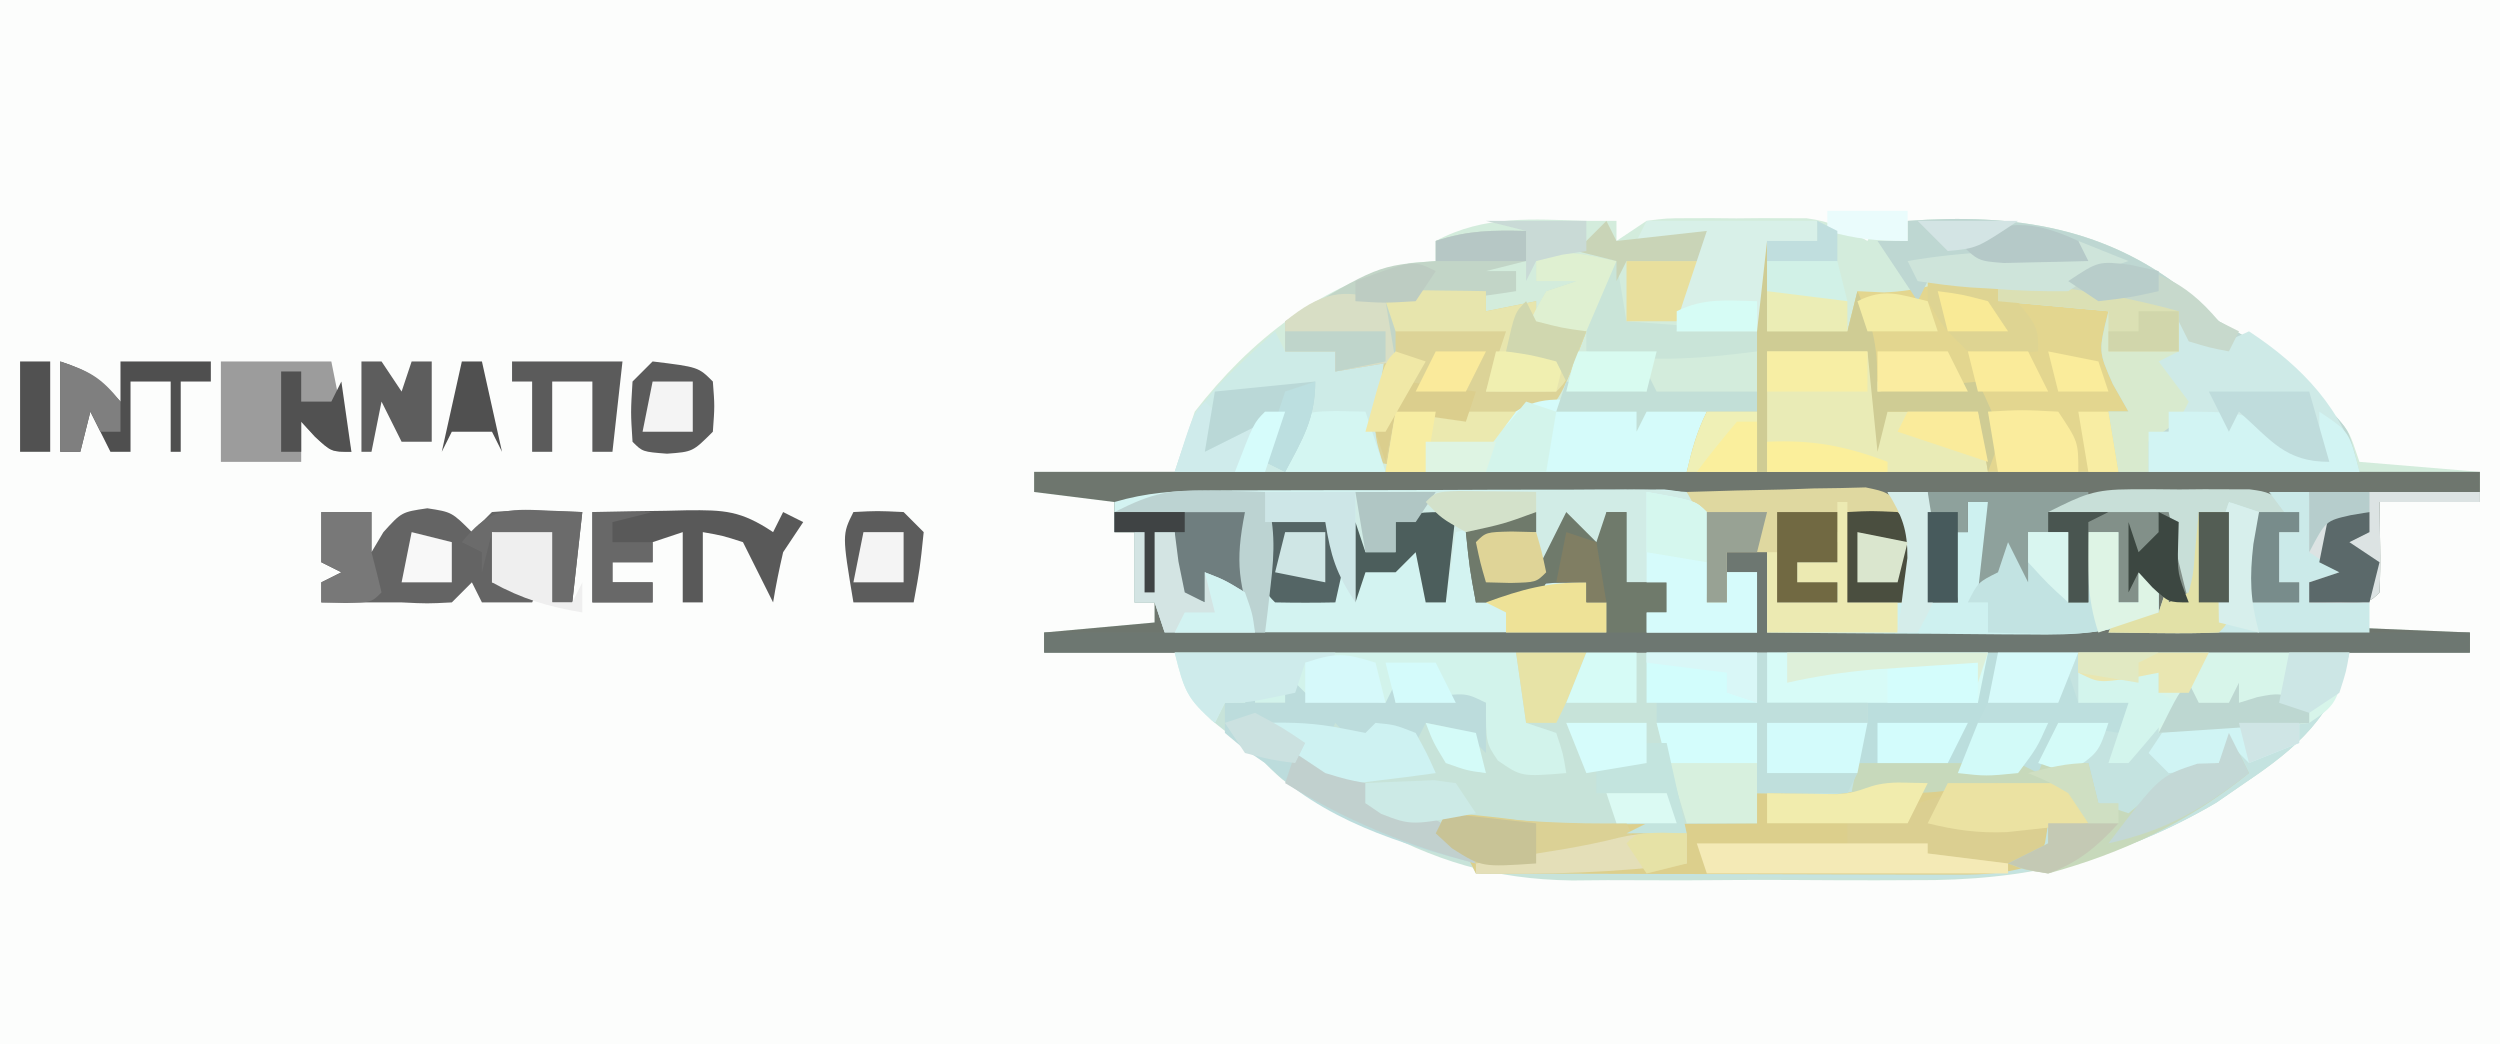 <?xml version="1.0" encoding="UTF-8"?>
<svg version="1.1" xmlns="http://www.w3.org/2000/svg" width="249" height="104">
<rect width="100%" height="100%" fill="#333333" stroke="none"/>
<path d="M0 0 C82.17 0 164.34 0 249 0 C249 34.32 249 68.64 249 104 C166.83 104 84.66 104 0 104 C0 69.68 0 35.36 0 0 Z " fill="#FCFDFC" transform="translate(0,0)"/>
<path d="M0 0 C0.99 0 1.98 0 3 0 C3 0.66 3 1.32 3 2 C3.99 1.34 4.98 0.68 6 0 C7.929 -0.259 7.929 -0.259 10.09 -0.266 C11.266 -0.269 11.266 -0.269 12.467 -0.273 C13.282 -0.266 14.097 -0.258 14.938 -0.25 C15.749 -0.258 16.56 -0.265 17.396 -0.273 C18.182 -0.271 18.968 -0.268 19.777 -0.266 C20.848 -0.262 20.848 -0.262 21.941 -0.259 C24.303 0.038 25.941 0.834 28 2 C28.33 1.34 28.66 0.68 29 0 C29.99 0.66 30.98 1.32 32 2 C32 1.34 32 0.68 32 0 C42.611 -0.77 52.046 0.582 60.438 7.625 C61.706 8.801 61.706 8.801 63 10 C63.846 10.495 64.691 10.99 65.562 11.5 C68.503 13.309 70.628 15.503 73 18 C73.578 18.536 74.155 19.073 74.75 19.625 C76 21 76 21 77 24 C80.96 24.33 84.92 24.66 89 25 C89 25.99 89 26.98 89 28 C85.7 28 82.4 28 79 28 C79.031 30.197 79.031 30.197 79.062 32.438 C79.084 33.958 79.072 35.481 79 37 C78 38 78 38 74.938 38.062 C73.968 38.042 72.999 38.021 72 38 C72 37.34 72 36.68 72 36 C72.99 35.67 73.98 35.34 75 35 C74.01 34.34 73.02 33.68 72 33 C71.812 29.875 71.812 29.875 72 27 C71.34 27.33 70.68 27.66 70 28 C70.495 29.485 70.495 29.485 71 31 C70.34 31 69.68 31 69 31 C69 32.65 69 34.3 69 36 C69.66 36 70.32 36 71 36 C71 36.66 71 37.32 71 38 C69.35 38 67.7 38 66 38 C64.875 31.25 64.875 31.25 66 29 C65.34 28.67 64.68 28.34 64 28 C64 31.96 64 35.92 64 40 C71.92 40.33 79.84 40.66 88 41 C88 41.66 88 42.32 88 43 C41.14 43 -5.72 43 -54 43 C-54 42.34 -54 41.68 -54 41 C-48.555 40.505 -48.555 40.505 -43 40 C-43 39.34 -43 38.68 -43 38 C-43.66 38 -44.32 38 -45 38 C-45 35.69 -45 33.38 -45 31 C-45.66 31 -46.32 31 -47 31 C-47 30.01 -47 29.02 -47 28 C-49.64 27.67 -52.28 27.34 -55 27 C-55 26.34 -55 25.68 -55 25 C-50.38 25 -45.76 25 -41 25 C-40.34 23.02 -39.68 21.04 -39 19 C-33.463 11.871 -26.314 6.212 -17.438 4.188 C-16.231 4.095 -16.231 4.095 -15 4 C-15 3.34 -15 2.68 -15 2 C-10.124 -0.6 -5.358 -0.163 0 0 Z " fill="#D3ECDC" transform="translate(158,22)"/>
<path d="M0 0 C47.52 0 95.04 0 144 0 C144 0.99 144 1.98 144 3 C140.7 3 137.4 3 134 3 C134.031 5.197 134.031 5.197 134.062 7.438 C134.084 8.958 134.072 10.481 134 12 C133 13 133 13 129.938 13.062 C128.968 13.042 127.999 13.021 127 13 C127 12.34 127 11.68 127 11 C127.99 10.67 128.98 10.34 130 10 C129.01 9.34 128.02 8.68 127 8 C126.812 4.875 126.812 4.875 127 2 C126.34 2.33 125.68 2.66 125 3 C125.495 4.485 125.495 4.485 126 6 C125.34 6 124.68 6 124 6 C124 7.65 124 9.3 124 11 C124.66 11 125.32 11 126 11 C126 11.66 126 12.32 126 13 C124.35 13 122.7 13 121 13 C119.875 6.25 119.875 6.25 121 4 C120.01 3.505 120.01 3.505 119 3 C119 6.96 119 10.92 119 15 C126.92 15.33 134.84 15.66 143 16 C143 16.66 143 17.32 143 18 C96.14 18 49.28 18 1 18 C1 17.34 1 16.68 1 16 C6.445 15.505 6.445 15.505 12 15 C12 14.34 12 13.68 12 13 C11.34 13 10.68 13 10 13 C10 10.69 10 8.38 10 6 C9.34 6 8.68 6 8 6 C8 5.01 8 4.02 8 3 C5.36 2.67 2.72 2.34 0 2 C0 1.34 0 0.68 0 0 Z " fill="#6E766E" transform="translate(103,47)"/>
<path d="M0 0 C38.61 0 77.22 0 117 0 C115.415 6.339 111.873 9.426 106.562 13 C105.172 13.959 105.172 13.959 103.754 14.938 C94.108 20.613 84.743 22.762 73.648 22.664 C71.817 22.671 71.817 22.671 69.949 22.679 C67.39 22.682 64.83 22.673 62.271 22.652 C58.377 22.625 54.487 22.652 50.594 22.684 C48.091 22.68 45.589 22.674 43.086 22.664 C41.362 22.679 41.362 22.679 39.603 22.695 C31.656 22.581 25.968 20.741 19 17 C17.48 16.269 15.959 15.54 14.438 14.812 C11 13 11 13 9 11 C7.223 9.571 5.445 8.144 3.656 6.73 C2 5 2 5 0 0 Z " fill="#C7E3D9" transform="translate(117,65)"/>
<path d="M0 0 C8.91 0 17.82 0 27 0 C25.415 6.339 21.873 9.426 16.562 13 C15.172 13.959 15.172 13.959 13.754 14.938 C3.909 20.721 -5.426 22.736 -16.738 22.488 C-17.985 22.481 -19.232 22.474 -20.516 22.467 C-24.449 22.439 -28.38 22.376 -32.312 22.312 C-34.999 22.285 -37.686 22.264 -40.373 22.244 C-46.916 22.189 -53.458 22.106 -60 22 C-60.33 21.34 -60.66 20.68 -61 20 C-61.99 19.34 -62.98 18.68 -64 18 C-63.34 17.34 -62.68 16.68 -62 16 C-59.873 16.201 -57.746 16.415 -55.629 16.703 C-51.073 17.218 -46.517 17.104 -41.938 17.062 C-40.977 17.058 -40.016 17.053 -39.025 17.049 C-36.684 17.037 -34.342 17.021 -32 17 C-32 16.01 -32 15.02 -32 14 C-31.374 13.951 -30.747 13.902 -30.102 13.852 C-28.876 13.739 -28.876 13.739 -27.625 13.625 C-26.813 13.555 -26.001 13.486 -25.164 13.414 C-22.797 13.171 -22.797 13.171 -21 11 C-17.78 10.915 -14.624 11.007 -11.41 11.166 C-9.171 11.261 -9.171 11.261 -6 11 C-5.34 10.01 -4.68 9.02 -4 8 C-5.98 7.67 -7.96 7.34 -10 7 C-9.67 6.34 -9.34 5.68 -9 5 C-7.866 4.876 -6.731 4.753 -5.562 4.625 C-4.387 4.419 -3.211 4.213 -2 4 C-1.34 2.68 -0.68 1.36 0 0 Z " fill="#C4E3E0" transform="translate(207,65)"/>
<path d="M0 0 C1.054 -0.006 2.109 -0.013 3.195 -0.019 C4.327 -0.02 5.46 -0.022 6.626 -0.023 C7.792 -0.026 8.958 -0.029 10.16 -0.033 C12.623 -0.038 15.085 -0.04 17.548 -0.04 C21.33 -0.042 25.111 -0.06 28.892 -0.079 C31.283 -0.082 33.673 -0.084 36.064 -0.085 C37.769 -0.096 37.769 -0.096 39.508 -0.107 C40.556 -0.104 41.604 -0.101 42.684 -0.098 C43.609 -0.099 44.534 -0.101 45.487 -0.102 C47.712 0.145 47.712 0.145 49.712 2.145 C49.908 4.309 49.908 4.309 49.837 6.77 C49.819 7.588 49.801 8.405 49.783 9.247 C49.76 9.873 49.736 10.5 49.712 11.145 C50.372 11.145 51.032 11.145 51.712 11.145 C51.712 10.155 51.712 9.165 51.712 8.145 C52.702 8.145 53.692 8.145 54.712 8.145 C54.712 10.125 54.712 12.105 54.712 14.145 C51.082 14.145 47.452 14.145 43.712 14.145 C43.712 13.485 43.712 12.825 43.712 12.145 C44.372 12.145 45.032 12.145 45.712 12.145 C45.712 11.155 45.712 10.165 45.712 9.145 C44.392 9.145 43.072 9.145 41.712 9.145 C41.712 6.835 41.712 4.525 41.712 2.145 C41.052 2.145 40.392 2.145 39.712 2.145 C39.712 4.125 39.712 6.105 39.712 8.145 C39.052 7.155 38.392 6.165 37.712 5.145 C37.052 4.485 36.392 3.825 35.712 3.145 C34.722 5.125 33.732 7.105 32.712 9.145 C31.062 9.145 29.412 9.145 27.712 9.145 C27.15 7.208 27.15 7.208 26.712 5.145 C27.712 4.145 27.712 4.145 30.275 4.083 C31.481 4.114 31.481 4.114 32.712 4.145 C32.712 3.485 32.712 2.825 32.712 2.145 C30.732 2.805 28.752 3.465 26.712 4.145 C26.712 6.455 26.712 8.765 26.712 11.145 C27.785 10.815 28.857 10.485 29.962 10.145 C33.712 9.145 33.712 9.145 37.712 9.145 C37.712 9.805 37.712 10.465 37.712 11.145 C38.372 11.145 39.032 11.145 39.712 11.145 C39.712 12.135 39.712 13.125 39.712 14.145 C25.192 14.145 10.672 14.145 -4.288 14.145 C-4.618 13.155 -4.948 12.165 -5.288 11.145 C-5.948 11.145 -6.608 11.145 -7.288 11.145 C-7.288 8.835 -7.288 6.525 -7.288 4.145 C-7.948 4.145 -8.608 4.145 -9.288 4.145 C-9.288 3.155 -9.288 2.165 -9.288 1.145 C-6.13 0.217 -3.286 0.014 0 0 Z " fill="#D3F3F1" transform="translate(120.288,48.855)"/>
<path d="M0 0 C0.33 0 0.66 0 1 0 C1 3.3 1 6.6 1 10 C3.64 10 6.28 10 9 10 C9.33 8.68 9.66 7.36 10 6 C10.866 6.041 11.732 6.082 12.625 6.125 C16.124 5.995 18.711 5.121 22 4 C22.66 4.33 23.32 4.66 24 5 C24 5.66 24 6.32 24 7 C26.979 6.951 26.979 6.951 29.957 6.902 C32 7 32 7 35 8 C34.959 8.722 34.917 9.444 34.875 10.188 C35.009 13.207 35.752 15.269 37 18 C36.34 18 35.68 18 35 18 C35.495 20.97 35.495 20.97 36 24 C21.81 24 7.62 24 -7 24 C-6 20 -6 20 -5 18 C-3.35 18 -1.7 18 0 18 C0 12.06 0 6.12 0 0 Z " fill="#E3D68F" transform="translate(175,23)"/>
<path d="M0 0 C10.611 -0.77 20.046 0.582 28.438 7.625 C29.706 8.801 29.706 8.801 31 10 C31.846 10.495 32.691 10.99 33.562 11.5 C36.503 13.309 38.628 15.503 41 18 C41.578 18.516 42.155 19.031 42.75 19.562 C44 21 44 21 45 25 C37.08 25 29.16 25 21 25 C20.67 23.02 20.34 21.04 20 19 C20.66 19 21.32 19 22 19 C21.484 18.093 20.969 17.185 20.438 16.25 C19 13 19 13 20 9 C14.555 8.505 14.555 8.505 9 8 C9 7.34 9 6.68 9 6 C6.69 6 4.38 6 2 6 C1.67 6.66 1.34 7.32 1 8 C-0.32 6.02 -1.64 4.04 -3 2 C-2.01 2 -1.02 2 0 2 C0 1.34 0 0.68 0 0 Z " fill="#BED7D2" transform="translate(190,22)"/>
<path d="M0 0 C0.784 0.041 1.567 0.083 2.375 0.125 C2.375 0.785 2.375 1.445 2.375 2.125 C0.725 2.455 -0.925 2.785 -2.625 3.125 C-2.625 4.115 -2.625 5.105 -2.625 6.125 C-0.975 6.125 0.675 6.125 2.375 6.125 C3.365 4.145 4.355 2.165 5.375 0.125 C6.365 1.115 7.355 2.105 8.375 3.125 C8.705 2.135 9.035 1.145 9.375 0.125 C10.035 0.125 10.695 0.125 11.375 0.125 C11.375 2.435 11.375 4.745 11.375 7.125 C12.695 7.125 14.015 7.125 15.375 7.125 C15.375 8.115 15.375 9.105 15.375 10.125 C14.715 10.125 14.055 10.125 13.375 10.125 C13.375 10.785 13.375 11.445 13.375 12.125 C17.005 12.125 20.635 12.125 24.375 12.125 C24.375 10.145 24.375 8.165 24.375 6.125 C23.385 6.125 22.395 6.125 21.375 6.125 C21.045 6.785 20.715 7.445 20.375 8.125 C20.375 5.815 20.375 3.505 20.375 1.125 C20.87 2.61 20.87 2.61 21.375 4.125 C22.365 4.125 23.355 4.125 24.375 4.125 C24.705 3.135 25.035 2.145 25.375 1.125 C25.375 4.755 25.375 8.385 25.375 12.125 C48.475 12.125 71.575 12.125 95.375 12.125 C95.375 12.785 95.375 13.445 95.375 14.125 C48.515 14.125 1.655 14.125 -46.625 14.125 C-46.625 13.465 -46.625 12.805 -46.625 12.125 C-28.145 12.125 -9.665 12.125 9.375 12.125 C9.375 11.135 9.375 10.145 9.375 9.125 C8.715 9.125 8.055 9.125 7.375 9.125 C7.375 8.465 7.375 7.805 7.375 7.125 C6.055 7.125 4.735 7.125 3.375 7.125 C3.045 7.785 2.715 8.445 2.375 9.125 C0.395 9.125 -1.585 9.125 -3.625 9.125 C-4.25 5.75 -4.25 5.75 -4.625 2.125 C-2.625 0.125 -2.625 0.125 0 0 Z " fill="#6D7771" transform="translate(150.625,50.875)"/>
<path d="M0 0 C1.177 0.012 2.354 0.023 3.566 0.035 C5.328 0.049 5.328 0.049 7.125 0.062 C8.116 0.074 9.108 0.086 10.129 0.098 C10.789 0.098 11.449 0.098 12.129 0.098 C13.796 0.098 15.462 0.098 17.129 0.098 C18.119 2.078 18.119 2.078 19.129 4.098 C17.809 4.098 16.489 4.098 15.129 4.098 C15.026 4.737 14.923 5.376 14.816 6.035 C14.59 6.716 14.363 7.396 14.129 8.098 C11.1 9.107 9.089 9.219 5.923 9.211 C4.332 9.211 4.332 9.211 2.708 9.211 C1.565 9.206 0.421 9.201 -0.758 9.195 C-1.93 9.194 -3.102 9.192 -4.31 9.191 C-8.059 9.185 -11.809 9.173 -15.559 9.16 C-18.098 9.155 -20.638 9.151 -23.178 9.146 C-29.409 9.135 -35.64 9.119 -41.871 9.098 C-42.201 8.438 -42.531 7.778 -42.871 7.098 C-43.861 6.438 -44.851 5.778 -45.871 5.098 C-45.211 4.438 -44.551 3.778 -43.871 3.098 C-41.744 3.298 -39.617 3.512 -37.5 3.8 C-32.944 4.316 -28.388 4.202 -23.809 4.16 C-22.367 4.153 -22.367 4.153 -20.896 4.146 C-18.555 4.135 -16.213 4.118 -13.871 4.098 C-13.871 3.108 -13.871 2.118 -13.871 1.098 C-13.161 1.109 -12.451 1.121 -11.719 1.133 C-10.8 1.142 -9.881 1.151 -8.934 1.16 C-8.017 1.172 -7.101 1.183 -6.156 1.195 C-3.219 1.07 -3.143 0.107 0 0 Z " fill="#DCCF8C" transform="translate(188.871,77.902)"/>
<path d="M0 0 C10.23 0 20.46 0 31 0 C30.34 1.65 29.68 3.3 29 5 C26.69 5.33 24.38 5.66 22 6 C24.97 6.495 24.97 6.495 28 7 C26.86 9.469 26.86 9.469 25 12 C22.365 12.568 22.365 12.568 19.238 12.488 C18.12 12.472 17.002 12.456 15.85 12.439 C14.099 12.377 14.099 12.377 12.312 12.312 C10.544 12.279 10.544 12.279 8.74 12.244 C5.826 12.185 2.913 12.103 0 12 C0 10.35 0 8.7 0 7 C3.3 7 6.6 7 10 7 C10 6.34 10 5.68 10 5 C6.7 5 3.4 5 0 5 C0 3.35 0 1.7 0 0 Z " fill="#BBDEDD" transform="translate(176,65)"/>
<path d="M0 0 C4.663 -0.049 9.326 -0.086 13.989 -0.11 C15.576 -0.12 17.163 -0.134 18.75 -0.151 C21.029 -0.175 23.307 -0.186 25.586 -0.195 C26.297 -0.206 27.009 -0.216 27.742 -0.227 C29.496 -0.227 31.25 -0.122 33 0 C35 2 35 2 35.195 4.164 C35.172 4.976 35.149 5.788 35.125 6.625 C35.107 7.442 35.089 8.26 35.07 9.102 C35.047 9.728 35.024 10.355 35 11 C35.66 11 36.32 11 37 11 C37 10.01 37 9.02 37 8 C37.99 8 38.98 8 40 8 C40 9.98 40 11.96 40 14 C36.37 14 32.74 14 29 14 C29 13.34 29 12.68 29 12 C29.66 12 30.32 12 31 12 C31 11.01 31 10.02 31 9 C29.68 9 28.36 9 27 9 C27 6.69 27 4.38 27 2 C26.34 2 25.68 2 25 2 C25 3.98 25 5.96 25 8 C24.34 7.01 23.68 6.02 23 5 C22.34 4.34 21.68 3.68 21 3 C20.01 4.98 19.02 6.96 18 9 C16.35 9 14.7 9 13 9 C12.438 7.062 12.438 7.062 12 5 C13 4 13 4 15.562 3.938 C16.769 3.968 16.769 3.968 18 4 C18 3.34 18 2.68 18 2 C15.36 2.66 12.72 3.32 10 4 C9.67 6.31 9.34 8.62 9 11 C8.34 11 7.68 11 7 11 C6.67 9.35 6.34 7.7 6 6 C5.34 6.66 4.68 7.32 4 8 C3.01 8 2.02 8 1 8 C0.67 8.99 0.34 9.98 0 11 C0 7.37 0 3.74 0 0 Z " fill="#D1ECE6" transform="translate(135,49)"/>
<path d="M0 0 C1.32 0 2.64 0 4 0 C4.195 1.457 4.381 2.916 4.562 4.375 C4.667 5.187 4.771 5.999 4.879 6.836 C5 9 5 9 4 11 C4.99 11 5.98 11 7 11 C6.67 8.69 6.34 6.38 6 4 C6.66 4 7.32 4 8 4 C8 3.01 8 2.02 8 1 C8.66 1 9.32 1 10 1 C10 3.64 10 6.28 10 9 C10.66 7.68 11.32 6.36 12 5 C12.66 6.32 13.32 7.64 14 9 C14 7.35 14 5.7 14 4 C15.32 4 16.64 4 18 4 C18 6.31 18 8.62 18 11 C18.66 11 19.32 11 20 11 C20 8.69 20 6.38 20 4 C20.99 4 21.98 4 23 4 C23 6.31 23 8.62 23 11 C23.66 11 24.32 11 25 11 C25 10.01 25 9.02 25 8 C25.66 8 26.32 8 27 8 C27 9.32 27 10.64 27 12 C22.692 14.123 18.78 14.263 14.074 14.195 C13.327 14.192 12.579 14.19 11.809 14.187 C9.435 14.176 7.061 14.151 4.688 14.125 C3.072 14.115 1.457 14.106 -0.158 14.098 C-4.106 14.076 -8.053 14.041 -12 14 C-12 11.36 -12 8.72 -12 6 C-11.67 6 -11.34 6 -11 6 C-11 7.65 -11 9.3 -11 11 C-9.02 11 -7.04 11 -5 11 C-5 10.34 -5 9.68 -5 9 C-6.32 9 -7.64 9 -9 9 C-9 8.34 -9 7.68 -9 7 C-7.68 7 -6.36 7 -5 7 C-5 6.34 -5 5.68 -5 5 C-6.65 5 -8.3 5 -10 5 C-10 4.67 -10 4.34 -10 4 C-8.35 4 -6.7 4 -5 4 C-4.67 3.01 -4.34 2.02 -4 1 C-4 4.3 -4 7.6 -4 11 C-2.02 11 -0.04 11 2 11 C2.244 5.203 2.244 5.203 0 0 Z " fill="#CEF1F0" transform="translate(188,49)"/>
<path d="M0 0 C2.97 0 5.94 0 9 0 C9 0.66 9 1.32 9 2 C10.65 1.67 12.3 1.34 14 1 C14 1.66 14 2.32 14 3 C16.475 3.495 16.475 3.495 19 4 C16.239 11.298 16.239 11.298 13.125 13.062 C12.424 13.372 11.723 13.681 11 14 C10.34 14.392 9.68 14.784 9 15.188 C6.571 16.174 5.426 15.866 3 15 C3 15.99 3 16.98 3 18 C1.35 17.67 -0.3 17.34 -2 17 C-3.38 12.446 -2.433 9.459 -1 5 C-0.646 3.338 -0.304 1.672 0 0 Z " fill="#DCD397" transform="translate(139,29)"/>
<path d="M0 0 C0.33 0.66 0.66 1.32 1 2 C1.784 2 2.567 2 3.375 2 C5.917 2 8.458 2 11 2 C10.707 3.953 10.414 5.906 10.121 7.859 C9.875 10.339 9.875 10.339 11 14 C4.07 14 -2.86 14 -10 14 C-8.194 8.583 -7.704 7.207 -3.875 3.625 C-3.151 2.937 -2.426 2.248 -1.68 1.539 C-0.848 0.777 -0.848 0.777 0 0 Z " fill="#CDEBE7" transform="translate(127,33)"/>
<path d="M0 0 C0.598 0.351 1.196 0.701 1.812 1.062 C4.108 2.333 4.108 2.333 7 1 C12.274 4.47 16.458 8.832 18 15 C11.07 15 4.14 15 -3 15 C-3 13.68 -3 12.36 -3 11 C-2.34 11 -1.68 11 -1 11 C-0.67 10.01 -0.34 9.02 0 8 C-1.372 5.323 -1.372 5.323 -3 3 C-2.01 3 -1.02 3 0 3 C0 2.01 0 1.02 0 0 Z " fill="#CEEAE7" transform="translate(217,32)"/>
<path d="M0 0 C11.22 0 22.44 0 34 0 C34.495 3.465 34.495 3.465 35 7 C35.99 7.33 36.98 7.66 38 8 C38.688 10.062 38.688 10.062 39 12 C34.526 12.363 34.526 12.363 32.188 10.75 C31 9 31 9 31 5 C29.724 5 28.448 5 27.133 5 C19.755 5 12.378 5 5 5 C4.67 5.66 4.34 6.32 4 7 C1.236 4.597 0.959 3.837 0 0 Z " fill="#D2F3EB" transform="translate(117,65)"/>
<path d="M0 0 C3.3 0 6.6 0 10 0 C10.66 1.98 11.32 3.96 12 6 C14.97 6 17.94 6 21 6 C21.33 7.98 21.66 9.96 22 12 C14.74 12 7.48 12 0 12 C0 8.04 0 4.08 0 0 Z " fill="#E9EBB6" transform="translate(176,35)"/>
<path d="M0 0 C3.271 -0.116 6.541 -0.187 9.812 -0.25 C10.741 -0.284 11.67 -0.317 12.627 -0.352 C13.966 -0.371 13.966 -0.371 15.332 -0.391 C16.565 -0.422 16.565 -0.422 17.823 -0.454 C20 0 20 0 21.811 1.79 C23.56 5.042 22.743 7.487 22 11 C20.02 11 18.04 11 16 11 C15.67 9.68 15.34 8.36 15 7 C13.68 7 12.36 7 11 7 C11 7.66 11 8.32 11 9 C12.32 9 13.64 9 15 9 C15 9.66 15 10.32 15 11 C13.02 11 11.04 11 9 11 C8.67 9.35 8.34 7.7 8 6 C6.68 6 5.36 6 4 6 C4 7.65 4 9.3 4 11 C3.34 11 2.68 11 2 11 C1.939 10.374 1.879 9.747 1.816 9.102 C1.733 8.284 1.649 7.467 1.562 6.625 C1.481 5.813 1.4 5.001 1.316 4.164 C1.109 1.957 1.109 1.957 0 0 Z " fill="#DFD8A0" transform="translate(168,49)"/>
<path d="M0 0 C1.65 0 3.3 0 5 0 C5 1.32 5 2.64 5 4 C5.392 3.34 5.784 2.68 6.188 2 C8 0 8 0 10.562 -0.375 C13 0 13 0 15 2 C15.66 1.34 16.32 0.68 17 0 C20.018 -0.272 22.964 -0.087 26 0 C25.67 2.97 25.34 5.94 25 9 C24.34 9 23.68 9 23 9 C22.67 7.02 22.34 5.04 22 3 C19.525 2.505 19.525 2.505 17 2 C17 3.65 17 5.3 17 7 C18.65 7 20.3 7 22 7 C21.67 7.66 21.34 8.32 21 9 C19.35 9 17.7 9 16 9 C15.67 8.34 15.34 7.68 15 7 C14.34 7.66 13.68 8.32 13 9 C10.562 9.125 10.562 9.125 8 9 C7.01 9 6.02 9 5 9 C3.333 9 1.667 9 0 9 C0 8.34 0 7.68 0 7 C0.66 6.67 1.32 6.34 2 6 C1.34 5.67 0.68 5.34 0 5 C0 3.35 0 1.7 0 0 Z " fill="#646464" transform="translate(32,51)"/>
<path d="M0 0 C5.28 0 10.56 0 16 0 C16 0.33 16 0.66 16 1 C18.64 1.33 21.28 1.66 24 2 C24.144 2.743 24.289 3.485 24.438 4.25 C24.902 6.52 25.419 8.758 26 11 C24 11 24 11 22.375 9.5 C21.921 9.005 21.468 8.51 21 8 C21 8.99 21 9.98 21 11 C20.34 11 19.68 11 19 11 C19 8.69 19 6.38 19 4 C18.01 4 17.02 4 16 4 C16 6.31 16 8.62 16 11 C15.34 11 14.68 11 14 11 C14 8.69 14 6.38 14 4 C12.68 4 11.36 4 10 4 C10.33 6.31 10.66 8.62 11 11 C10 10 9 9 8 8 C7.01 8.66 6.02 9.32 5 10 C5.33 7.03 5.66 4.06 6 1 C5.34 1 4.68 1 4 1 C4 1.99 4 2.98 4 4 C3.34 4 2.68 4 2 4 C2.33 6.31 2.66 8.62 3 11 C2.01 11 1.02 11 0 11 C0 7.37 0 3.74 0 0 Z " fill="#8EA19C" transform="translate(192,49)"/>
<path d="M0 0 C0.786 -0.003 1.571 -0.005 2.381 -0.008 C3.598 0.004 3.598 0.004 4.84 0.016 C5.655 0.008 6.471 0 7.311 -0.008 C8.095 -0.005 8.879 -0.003 9.688 0 C10.4 0.002 11.113 0.005 11.848 0.007 C13.777 0.266 13.777 0.266 16.777 2.266 C16.777 2.926 16.777 3.586 16.777 4.266 C16.117 4.266 15.457 4.266 14.777 4.266 C14.777 5.916 14.777 7.566 14.777 9.266 C15.437 9.266 16.097 9.266 16.777 9.266 C16.777 9.926 16.777 10.586 16.777 11.266 C15.127 11.266 13.477 11.266 11.777 11.266 C10.652 4.516 10.652 4.516 11.777 2.266 C11.117 1.936 10.457 1.606 9.777 1.266 C9.789 2.12 9.801 2.975 9.812 3.855 C9.822 4.96 9.831 6.065 9.84 7.203 C9.851 8.305 9.863 9.407 9.875 10.543 C9.777 13.266 9.777 13.266 8.777 14.266 C6.924 14.338 5.069 14.349 3.215 14.328 C2.203 14.319 1.191 14.31 0.148 14.301 C-1.025 14.283 -1.025 14.283 -2.223 14.266 C-1.893 13.606 -1.563 12.946 -1.223 12.266 C0.097 12.266 1.417 12.266 2.777 12.266 C3.107 11.276 3.437 10.286 3.777 9.266 C3.777 9.926 3.777 10.586 3.777 11.266 C4.437 11.266 5.097 11.266 5.777 11.266 C5.447 10.688 5.117 10.111 4.777 9.516 C3.777 7.266 3.777 7.266 3.777 3.266 C-0.183 2.936 -4.143 2.606 -8.223 2.266 C-4.669 0.489 -3.656 0.012 0 0 Z " fill="#C8DFD8" transform="translate(212.223,48.734)"/>
<path d="M0 0 C8.91 0 17.82 0 27 0 C25.706 5.176 25.706 5.176 23 7 C20.371 7.376 17.949 7.601 15.312 7.688 C14.611 7.722 13.909 7.756 13.186 7.791 C11.458 7.873 9.729 7.938 8 8 C8 6 8 4 8 2 C6.577 2.278 6.577 2.278 5.125 2.562 C2 3 2 3 0 2 C0 1.34 0 0.68 0 0 Z " fill="#D7F5EA" transform="translate(207,65)"/>
<path d="M0 0 C0.66 0.66 1.32 1.32 2 2 C4.655 2.565 7.291 2.738 10 3 C10.33 2.34 10.66 1.68 11 1 C11 1.66 11 2.32 11 3 C12.671 2.722 12.671 2.722 14.375 2.438 C18 2 18 2 20 3 C20 4.65 20 6.3 20 8 C19.34 7.34 18.68 6.68 18 6 C15.931 5.357 15.931 5.357 14 5 C13.67 5.66 13.34 6.32 13 7 C11.68 6.34 10.36 5.68 9 5 C9.33 5.99 9.66 6.98 10 8 C8 8 8 8 6.375 6.5 C5.921 6.005 5.468 5.51 5 5 C4.67 5.66 4.34 6.32 4 7 C3.34 7 2.68 7 2 7 C3.635 10.125 3.635 10.125 6.125 10.688 C7.053 10.842 7.053 10.842 8 11 C8 11.66 8 12.32 8 13 C9.258 13.248 10.516 13.495 11.812 13.75 C14.785 14.335 15.763 14.721 17.762 17.078 C18.17 17.712 18.579 18.347 19 19 C11.428 17.056 3.654 14.654 -2 9 C-2.701 8.526 -3.402 8.051 -4.125 7.562 C-4.744 7.047 -5.362 6.531 -6 6 C-6 5.01 -6 4.02 -6 3 C-5.34 3 -4.68 3 -4 3 C-3.67 2.34 -3.34 1.68 -3 1 C-3 1.66 -3 2.32 -3 3 C-2.01 3 -1.02 3 0 3 C0 2.01 0 1.02 0 0 Z " fill="#BCDCDC" transform="translate(128,67)"/>
<path d="M0 0 C0.825 0.081 1.65 0.162 2.5 0.246 C3.34 0.312 4.181 0.378 5.047 0.445 C7.116 0.61 9.183 0.8 11.25 0.996 C10.59 2.976 9.93 4.956 9.25 6.996 C0.67 6.996 -7.91 6.996 -16.75 6.996 C-16.75 6.006 -16.75 5.016 -16.75 3.996 C-15.842 4.079 -14.935 4.161 -14 4.246 C-12.391 4.122 -12.391 4.122 -10.75 3.996 C-10.214 3.326 -9.678 2.655 -9.125 1.965 C-5.946 -0.67 -3.995 -0.29 0 0 Z " fill="#D5FBFA" transform="translate(158.75,40.004)"/>
<path d="M0 0 C0.33 0 0.66 0 1 0 C1 3.3 1 6.6 1 10 C3.64 10 6.28 10 9 10 C9.33 8.68 9.66 7.36 10 6 C11.737 9.8 12 11.597 12 16 C15.3 15.67 18.6 15.34 22 15 C24.092 19.431 24.092 19.431 23.625 22.312 C23.316 23.148 23.316 23.148 23 24 C22.67 22.02 22.34 20.04 22 18 C19.03 18 16.06 18 13 18 C12.67 19.32 12.34 20.64 12 22 C11.505 17.05 11.505 17.05 11 12 C7.7 12 4.4 12 1 12 C1 15.96 1 19.92 1 24 C-1.64 24 -4.28 24 -7 24 C-6.494 21.831 -6 20 -5 18 C-3.35 18 -1.7 18 0 18 C0 12.06 0 6.12 0 0 Z " fill="#CFCC94" transform="translate(175,23)"/>
<path d="M0 0 C0.66 0 1.32 0 2 0 C3.667 0 5.333 0 7 0 C7.66 1.32 8.32 2.64 9 4 C7.68 4 6.36 4 5 4 C4.67 5.32 4.34 6.64 4 8 C2.063 8.027 0.125 8.046 -1.812 8.062 C-2.891 8.074 -3.97 8.086 -5.082 8.098 C-8 8 -8 8 -11 7 C-12.331 6.658 -13.664 6.322 -15 6 C-15 5.34 -15 4.68 -15 4 C-13.907 3.711 -12.814 3.422 -11.688 3.125 C-1.237 -0.063 -1.237 -0.063 0 0 Z " fill="#DBCF91" transform="translate(199,78)"/>
<path d="M0 0 C0.66 1.32 1.32 2.64 2 4 C-3.965 8.855 -10.57 11.96 -18 14 C-20.395 13.633 -20.395 13.633 -22 13 C-20.68 12.34 -19.36 11.68 -18 11 C-18 10.34 -18 9.68 -18 9 C-16.68 9 -15.36 9 -14 9 C-14.66 8.01 -15.32 7.02 -16 6 C-18.806 5.719 -20.466 5.733 -23 7 C-23 6.34 -23 5.68 -23 5 C-24.547 5.247 -24.547 5.247 -26.125 5.5 C-30 6 -30 6 -33.312 5.938 C-36.154 5.694 -36.154 5.694 -38 8 C-37.67 6.35 -37.34 4.7 -37 3 C-29.41 3 -21.82 3 -14 3 C-13.67 4.32 -13.34 5.64 -13 7 C-12.01 7.33 -11.02 7.66 -10 8 C-7.979 6.358 -5.98 4.691 -4 3 C-3.01 3 -2.02 3 -1 3 C-0.67 2.01 -0.34 1.02 0 0 Z " fill="#C7D9BB" transform="translate(222,73)"/>
<path d="M0 0 C0 0.99 0 1.98 0 3 C-1.32 3.33 -2.64 3.66 -4 4 C-3.01 4 -2.02 4 -1 4 C-1 4.66 -1 5.32 -1 6 C-5.041 6.634 -8.907 7.124 -13 7 C-13 8.98 -13 10.96 -13 13 C-14.98 13.33 -16.96 13.66 -19 14 C-19 13.34 -19 12.68 -19 12 C-20.65 12 -22.3 12 -24 12 C-24 11.01 -24 10.02 -24 9 C-14.774 3.444 -14.774 3.444 -9 3 C-9 2.34 -9 1.68 -9 1 C-5.804 -0.065 -3.343 -0.074 0 0 Z " fill="#C2D5C7" transform="translate(152,23)"/>
<path d="M0 0 C1.32 0 2.64 0 4 0 C4 2.31 4 4.62 4 7 C4.66 7 5.32 7 6 7 C6 4.69 6 2.38 6 0 C6.99 0 7.98 0 9 0 C9 2.31 9 4.62 9 7 C9.66 7 10.32 7 11 7 C11 6.01 11 5.02 11 4 C11.66 4 12.32 4 13 4 C13 5.32 13 6.64 13 8 C9.071 9.851 6.012 10.22 1.688 10.125 C0.619 10.107 -0.45 10.089 -1.551 10.07 C-2.359 10.047 -3.167 10.024 -4 10 C-4 9.01 -4 8.02 -4 7 C-4.66 7 -5.32 7 -6 7 C-5 5 -5 5 -3 4 C-2.67 3.01 -2.34 2.02 -2 1 C-1.34 2.32 -0.68 3.64 0 5 C0 3.35 0 1.7 0 0 Z " fill="#C2E3E2" transform="translate(202,53)"/>
<path d="M0 0 C3.63 0 7.26 0 11 0 C11.33 1.65 11.66 3.3 12 5 C12.325 6.335 12.655 7.67 13 9 C11 9 11 9 9.375 7.5 C8.921 7.005 8.467 6.51 8 6 C8 7.32 8 8.64 8 10 C5.36 10 2.72 10 0 10 C0 6.7 0 3.4 0 0 Z " fill="#9C9C9C" transform="translate(22,36)"/>
<path d="M0 0 C7.26 0 14.52 0 22 0 C21.67 1.65 21.34 3.3 21 5 C14.07 5 7.14 5 0 5 C0 3.35 0 1.7 0 0 Z " fill="#D7FBF7" transform="translate(176,65)"/>
<path d="M0 0 C0.784 0.041 1.567 0.083 2.375 0.125 C2.375 0.785 2.375 1.445 2.375 2.125 C0.725 2.455 -0.925 2.785 -2.625 3.125 C-2.625 4.115 -2.625 5.105 -2.625 6.125 C-0.975 6.125 0.675 6.125 2.375 6.125 C3.365 4.145 4.355 2.165 5.375 0.125 C6.365 1.115 7.355 2.105 8.375 3.125 C8.705 2.135 9.035 1.145 9.375 0.125 C10.035 0.125 10.695 0.125 11.375 0.125 C11.375 2.435 11.375 4.745 11.375 7.125 C12.695 7.125 14.015 7.125 15.375 7.125 C15.375 8.115 15.375 9.105 15.375 10.125 C14.715 10.125 14.055 10.125 13.375 10.125 C13.375 10.785 13.375 11.445 13.375 12.125 C12.055 12.125 10.735 12.125 9.375 12.125 C9.375 11.135 9.375 10.145 9.375 9.125 C8.715 9.125 8.055 9.125 7.375 9.125 C7.375 8.465 7.375 7.805 7.375 7.125 C6.055 7.125 4.735 7.125 3.375 7.125 C3.045 7.785 2.715 8.445 2.375 9.125 C0.395 9.125 -1.585 9.125 -3.625 9.125 C-4.25 5.75 -4.25 5.75 -4.625 2.125 C-2.625 0.125 -2.625 0.125 0 0 Z " fill="#6F7A6B" transform="translate(150.625,50.875)"/>
<path d="M0 0 C6.205 0.483 11.999 1.333 18 3 C18 4.32 18 5.64 18 7 C17.01 7.495 17.01 7.495 16 8 C16.99 9.32 17.98 10.64 19 12 C18 14 18 14 15 16 C15 16.99 15 17.98 15 19 C14.01 19 13.02 19 12 19 C11.67 17.02 11.34 15.04 11 13 C11.66 13 12.32 13 13 13 C12.484 12.092 11.969 11.185 11.438 10.25 C10 7 10 7 11 3 C7.37 2.67 3.74 2.34 0 2 C0 1.34 0 0.68 0 0 Z " fill="#D8EACE" transform="translate(199,28)"/>
<path d="M0 0 C1.32 0 2.64 0 4 0 C4.124 1.392 4.124 1.392 4.25 2.812 C4.703 6.085 4.703 6.085 7.062 7.875 C7.702 8.246 8.341 8.617 9 9 C7.35 9 5.7 9 4 9 C4 9.66 4 10.32 4 11 C5.98 11 7.96 11 10 11 C10 11.99 10 12.98 10 14 C5.05 14 0.1 14 -5 14 C-5.125 4.375 -5.125 4.375 -4 1 C-3.01 1.33 -2.02 1.66 -1 2 C-1.165 3.114 -1.33 4.228 -1.5 5.375 C-2.046 8.72 -2.046 8.72 -2 11 C-0.35 11 1.3 11 3 11 C3 10.34 3 9.68 3 9 C2.34 9 1.68 9 1 9 C1 7.35 1 5.7 1 4 C1.66 4 2.32 4 3 4 C2.01 2.68 1.02 1.36 0 0 Z " fill="#CBEAE9" transform="translate(226,49)"/>
<path d="M0 0 C0.33 1.98 0.66 3.96 1 6 C5.29 6.33 9.58 6.66 14 7 C14 7.66 14 8.32 14 9 C8.089 9.773 2.869 10.148 -3 9 C-3 8.34 -3 7.68 -3 7 C-4.98 7 -6.96 7 -9 7 C-8.188 5.062 -8.188 5.062 -7 3 C-6.01 2.67 -5.02 2.34 -4 2 C-5.32 2 -6.64 2 -8 2 C-8 1.34 -8 0.68 -8 0 C-5.138 -1.431 -3.066 -0.6 0 0 Z " fill="#C9E4D8" transform="translate(161,26)"/>
<path d="M0 0 C4.875 0.875 4.875 0.875 6 2 C6.072 3.519 6.084 5.042 6.062 6.562 C6.053 7.389 6.044 8.215 6.035 9.066 C6.018 10.024 6.018 10.024 6 11 C6.66 11 7.32 11 8 11 C8 10.01 8 9.02 8 8 C8.99 8 9.98 8 11 8 C11 9.98 11 11.96 11 14 C7.37 14 3.74 14 0 14 C0 13.34 0 12.68 0 12 C0.66 12 1.32 12 2 12 C2 11.01 2 10.02 2 9 C1.34 9 0.68 9 0 9 C0 6.03 0 3.06 0 0 Z " fill="#D6FBFB" transform="translate(164,49)"/>
<path d="M0 0 C5.61 0 11.22 0 17 0 C17 0.66 17 1.32 17 2 C15.35 2 13.7 2 12 2 C11.67 4.97 11.34 7.94 11 11 C8.36 11 5.72 11 3 11 C3.588 7.976 4.227 4.982 5 2 C3.02 2 1.04 2 -1 2 C-0.67 1.34 -0.34 0.68 0 0 Z " fill="#D8F0E8" transform="translate(164,22)"/>
<path d="M0 0 C2.438 -0.054 4.874 -0.094 7.312 -0.125 C8.003 -0.142 8.693 -0.159 9.404 -0.176 C13.171 -0.212 14.784 -0.144 18 2 C18.33 1.34 18.66 0.68 19 0 C19.66 0.33 20.32 0.66 21 1 C20.01 2.485 20.01 2.485 19 4 C18.615 5.655 18.272 7.322 18 9 C17 7 16 5 15 3 C12.975 2.348 12.975 2.348 11 2 C11 4.31 11 6.62 11 9 C10.34 9 9.68 9 9 9 C9 6.69 9 4.38 9 2 C8.01 2.33 7.02 2.66 6 3 C6 3.66 6 4.32 6 5 C4.68 5 3.36 5 2 5 C2 5.66 2 6.32 2 7 C3.32 7 4.64 7 6 7 C6 7.66 6 8.32 6 9 C4.02 9 2.04 9 0 9 C0 6.03 0 3.06 0 0 Z " fill="#595959" transform="translate(59,51)"/>
<path d="M0 0 C7.235 0 7.235 0 11 2 C12.324 2.368 13.656 2.712 15 3 C15 2.01 15 1.02 15 0 C18 2 18 2 19 6 C12.07 6 5.14 6 -2 6 C-2 4.68 -2 3.36 -2 2 C-1.34 2 -0.68 2 0 2 C0 1.34 0 0.68 0 0 Z " fill="#D2F4F3" transform="translate(216,41)"/>
<path d="M0 0 C1.236 0.017 1.236 0.017 2.496 0.035 C3.322 0.044 4.149 0.053 5 0.062 C5.638 0.074 6.276 0.086 6.934 0.098 C6.934 0.758 6.934 1.418 6.934 2.098 C8.584 1.768 10.234 1.438 11.934 1.098 C11.934 1.758 11.934 2.418 11.934 3.098 C14.409 3.593 14.409 3.593 16.934 4.098 C15.059 8.973 15.059 8.973 13.934 10.098 C11.601 10.139 9.267 10.14 6.934 10.098 C7.594 8.118 8.254 6.138 8.934 4.098 C5.304 4.098 1.674 4.098 -2.066 4.098 C-2.396 3.108 -2.726 2.118 -3.066 1.098 C-2.066 0.098 -2.066 0.098 0 0 Z " fill="#E7E5AD" transform="translate(141.066,28.902)"/>
<path d="M0 0 C3.3 0 6.6 0 10 0 C10 3.3 10 6.6 10 10 C7.69 10 5.38 10 3 10 C2.01 6.7 1.02 3.4 0 0 Z " fill="#D7F0DE" transform="translate(165,72)"/>
<path d="M0 0 C5.61 0 11.22 0 17 0 C17 0.33 17 0.66 17 1 C13.7 1 10.4 1 7 1 C7.021 2.464 7.041 3.929 7.062 5.438 C7.084 6.958 7.072 8.481 7 10 C6 11 6 11 2.938 11.062 C1.968 11.042 0.999 11.021 0 11 C0 10.34 0 9.68 0 9 C0.99 8.67 1.98 8.34 3 8 C2.01 7.34 1.02 6.68 0 6 C0 4.02 0 2.04 0 0 Z " fill="#DCE3E3" transform="translate(230,49)"/>
<path d="M0 0 C3.96 0 7.92 0 12 0 C12.33 1.65 12.66 3.3 13 5 C13.325 6.335 13.655 7.67 14 9 C12 9 12 9 10.375 7.5 C9.921 7.005 9.467 6.51 9 6 C9 6.99 9 7.98 9 9 C8.34 9 7.68 9 7 9 C7 6.69 7 4.38 7 2 C6.01 2 5.02 2 4 2 C4 4.31 4 6.62 4 9 C3.34 9 2.68 9 2 9 C2 6.69 2 4.38 2 2 C1.34 2 0.68 2 0 2 C0 1.34 0 0.68 0 0 Z " fill="#829089" transform="translate(204,51)"/>
<path d="M0 0 C4.29 0 8.58 0 13 0 C13 3 13 6 13 9 C11.68 8.01 10.36 7.02 9 6 C9 6.99 9 7.98 9 9 C8.01 8.67 7.02 8.34 6 8 C6 6.02 6 4.04 6 2 C5.34 2 4.68 2 4 2 C4 3.98 4 5.96 4 8 C3.67 8 3.34 8 3 8 C3 6.02 3 4.04 3 2 C2.01 2 1.02 2 0 2 C0 1.34 0 0.68 0 0 Z " fill="#6F7E7F" transform="translate(111,51)"/>
<path d="M0 0 C0.33 0 0.66 0 1 0 C1 1.65 1 3.3 1 5 C4.3 5 7.6 5 11 5 C11 5.66 11 6.32 11 7 C7.7 7 4.4 7 1 7 C1 8.65 1 10.3 1 12 C3.97 12 6.94 12 10 12 C9.67 12.66 9.34 13.32 9 14 C6.03 14 3.06 14 0 14 C0 11.69 0 9.38 0 7 C-3.3 7 -6.6 7 -10 7 C-10 6.34 -10 5.68 -10 5 C-6.7 5 -3.4 5 0 5 C0 3.35 0 1.7 0 0 Z " fill="#BFDFDC" transform="translate(175,65)"/>
<path d="M0 0 C7.59 0 15.18 0 23 0 C23 0.33 23 0.66 23 1 C25.64 1.33 28.28 1.66 31 2 C31 2.33 31 2.66 31 3 C21.1 3 11.2 3 1 3 C0.67 2.01 0.34 1.02 0 0 Z " fill="#F4EAB6" transform="translate(169,84)"/>
<path d="M0 0 C0.33 0 0.66 0 1 0 C1 3.3 1 6.6 1 10 C2.65 10 4.3 10 6 10 C6 10.99 6 11.98 6 13 C1.71 13 -2.58 13 -7 13 C-7 10.36 -7 7.72 -7 5 C-6.67 5 -6.34 5 -6 5 C-6 6.65 -6 8.3 -6 10 C-4.02 10 -2.04 10 0 10 C0 9.34 0 8.68 0 8 C-1.32 8 -2.64 8 -4 8 C-4 7.34 -4 6.68 -4 6 C-2.68 6 -1.36 6 0 6 C0 5.34 0 4.68 0 4 C-1.65 4 -3.3 4 -5 4 C-5 3.67 -5 3.34 -5 3 C-3.35 3 -1.7 3 0 3 C0 2.01 0 1.02 0 0 Z " fill="#ECEAB2" transform="translate(183,50)"/>
<path d="M0 0 C2.375 -0.125 2.375 -0.125 5 0 C5.66 0.66 6.32 1.32 7 2 C6.625 5.625 6.625 5.625 6 9 C4.02 9 2.04 9 0 9 C-1.125 2.25 -1.125 2.25 0 0 Z " fill="#5C5C5C" transform="translate(85,51)"/>
<path d="M0 0 C2.993 0.998 3.948 1.752 6 4 C6 2.68 6 1.36 6 0 C8.97 0 11.94 0 15 0 C15 0.66 15 1.32 15 2 C14.01 2 13.02 2 12 2 C12 4.31 12 6.62 12 9 C11.67 9 11.34 9 11 9 C11 6.69 11 4.38 11 2 C9.68 2 8.36 2 7 2 C7 4.31 7 6.62 7 9 C6.34 9 5.68 9 5 9 C4.34 7.68 3.68 6.36 3 5 C2.67 6.32 2.34 7.64 2 9 C1.34 9 0.68 9 0 9 C0 6.03 0 3.06 0 0 Z " fill="#4F4F4F" transform="translate(6,36)"/>
<path d="M0 0 C5.28 0 10.56 0 16 0 C15.67 0.99 15.34 1.98 15 3 C15 2.34 15 1.68 15 1 C14.34 1 13.68 1 13 1 C12.67 1.99 12.34 2.98 12 4 C7.25 5 7.25 5 5 5 C4.67 5.66 4.34 6.32 4 7 C1.236 4.597 0.959 3.837 0 0 Z " fill="#CEEBEB" transform="translate(117,65)"/>
<path d="M0 0 C2.375 -0.188 2.375 -0.188 5 0 C7 3 7 3 6.625 6.188 C6.419 7.116 6.213 8.044 6 9 C4 9.043 2 9.041 0 9 C-1 8 -1 8 -1.125 5.062 C-1 2 -1 2 0 0 Z " fill="#546565" transform="translate(127,51)"/>
<path d="M0 0 C4.556 0.556 4.556 0.556 6 2 C6.188 4.438 6.188 4.438 6 7 C4 9 4 9 1.438 9.188 C-1 9 -1 9 -2 8 C-2.188 5.062 -2.188 5.062 -2 2 C-1.34 1.34 -0.68 0.68 0 0 Z " fill="#5B5B5B" transform="translate(65,36)"/>
<path d="M0 0 C1.32 0 2.64 0 4 0 C4.124 0.969 4.247 1.939 4.375 2.938 C4.581 3.948 4.787 4.959 5 6 C5.66 6.33 6.32 6.66 7 7 C7 6.01 7 5.02 7 4 C8.938 4.75 8.938 4.75 11 6 C11.33 7.32 11.66 8.64 12 10 C9.03 10 6.06 10 3 10 C2.67 9.01 2.34 8.02 2 7 C1.34 7 0.68 7 0 7 C0 4.69 0 2.38 0 0 Z " fill="#D3E4E3" transform="translate(113,53)"/>
<path d="M0 0 C0.629 0.072 1.258 0.144 1.906 0.219 C7.31 0.805 12.566 1.101 18 1 C18.33 1.66 18.66 2.32 19 3 C13.652 4.82 8.659 5.754 3 5 C0.438 3.5 0.438 3.5 -1 2 C-0.67 1.34 -0.34 0.68 0 0 Z " fill="#DBD195" transform="translate(144,81)"/>
<path d="M0 0 C2.375 -0.125 2.375 -0.125 5 0 C5.66 0.66 6.32 1.32 7 2 C6.625 5.625 6.625 5.625 6 9 C4.02 9 2.04 9 0 9 C0 6.03 0 3.06 0 0 Z " fill="#4A4E3F" transform="translate(184,51)"/>
<path d="M0 0 C4 0 8 0 12 0 C12.66 1.32 13.32 2.64 14 4 C12.272 4.197 10.542 4.382 8.812 4.562 C7.85 4.667 6.887 4.771 5.895 4.879 C3.058 4.998 0.746 4.678 -2 4 C-1.34 2.68 -0.68 1.36 0 0 Z " fill="#EBE2A2" transform="translate(194,78)"/>
<path d="M0 0 C3.63 0 7.26 0 11 0 C11 1.65 11 3.3 11 5 C7.37 5 3.74 5 0 5 C0 3.35 0 1.7 0 0 Z " fill="#D2FDFC" transform="translate(164,65)"/>
<path d="M0 0 C2.715 -0.078 5.08 0.016 7.75 0.562 C8.492 0.707 9.235 0.851 10 1 C10.33 0.67 10.66 0.34 11 0 C12.938 0.188 12.938 0.188 15 1 C16.129 3.051 16.129 3.051 17 5 C15.066 5.276 13.127 5.52 11.188 5.75 C10.109 5.889 9.03 6.028 7.918 6.172 C5 6 5 6 3.238 4.141 C2.83 3.434 2.421 2.728 2 2 C1.34 1.34 0.68 0.68 0 0 Z " fill="#CEF2F2" transform="translate(126,72)"/>
<path d="M0 0 C0.99 0 1.98 0 3 0 C3.027 1.812 3.046 3.625 3.062 5.438 C3.074 6.447 3.086 7.456 3.098 8.496 C3 11 3 11 2 12 C0.147 12.072 -1.708 12.084 -3.562 12.062 C-4.574 12.053 -5.586 12.044 -6.629 12.035 C-7.411 12.024 -8.194 12.012 -9 12 C-8.67 11.34 -8.34 10.68 -8 10 C-6.68 10 -5.36 10 -4 10 C-3.67 9.01 -3.34 8.02 -3 7 C-3 7.66 -3 8.32 -3 9 C-2.34 8.67 -1.68 8.34 -1 8 C-0.535 6.105 -0.535 6.105 -0.375 3.938 C-0.251 2.638 -0.128 1.339 0 0 Z " fill="#E2E1A7" transform="translate(219,51)"/>
<path d="M0 0 C4 4.333 4 4.333 4 7 C0.75 7.312 0.75 7.312 -3 7 C-5.438 4.625 -5.438 4.625 -7 2 C-7 1.34 -7 0.68 -7 0 C-3.805 -1.065 -3.01 -1.277 0 0 Z " fill="#DED492" transform="translate(199,28)"/>
<path d="M0 0 C3.63 0 7.26 0 11 0 C10.67 2.97 10.34 5.94 10 9 C9.34 9 8.68 9 8 9 C8 6.69 8 4.38 8 2 C6.68 2 5.36 2 4 2 C4 4.31 4 6.62 4 9 C3.34 9 2.68 9 2 9 C2 6.69 2 4.38 2 2 C1.34 2 0.68 2 0 2 C0 1.34 0 0.68 0 0 Z " fill="#5B5B5B" transform="translate(51,36)"/>
<path d="M0 0 C0.33 1.98 0.66 3.96 1 6 C-0.98 6.33 -2.96 6.66 -5 7 C-5 6.34 -5 5.68 -5 5 C-6.65 5 -8.3 5 -10 5 C-10 4.01 -10 3.02 -10 2 C-6.425 -0.86 -4.361 -1.371 0 0 Z " fill="#D8DEC5" transform="translate(138,30)"/>
<path d="M0 0 C1.454 0.031 1.454 0.031 2.938 0.062 C2.277 1.383 1.617 2.703 0.938 4.062 C-3.683 4.062 -8.303 4.062 -13.062 4.062 C-13.062 3.072 -13.062 2.083 -13.062 1.062 C-12.424 1.074 -11.786 1.086 -11.129 1.098 C-10.303 1.107 -9.476 1.116 -8.625 1.125 C-7.389 1.142 -7.389 1.142 -6.129 1.16 C-3.221 1.023 -3.278 0.067 0 0 Z " fill="#F1ECAD" transform="translate(189.062,77.938)"/>
<path d="M0 0 C3.3 0 6.6 0 10 0 C9.67 1.65 9.34 3.3 9 5 C6.03 5 3.06 5 0 5 C0 3.35 0 1.7 0 0 Z " fill="#D3FBFB" transform="translate(176,72)"/>
<path d="M0 0 C0.99 0.33 1.98 0.66 3 1 C2.67 2.98 2.34 4.96 2 7 C-1.96 7 -5.92 7 -10 7 C-10 6.01 -10 5.02 -10 4 C-9.092 4.082 -8.185 4.165 -7.25 4.25 C-3.9 4.31 -3.9 4.31 -1.625 2 C-1.089 1.34 -0.552 0.68 0 0 Z " fill="#D3F4EB" transform="translate(152,40)"/>
<path d="M0 0 C0.985 0.018 1.97 0.036 2.984 0.055 C4.106 0.089 4.106 0.089 5.25 0.125 C6.281 3.394 6.214 5.985 5.812 9.375 C5.711 10.267 5.609 11.159 5.504 12.078 C5.42 12.754 5.336 13.429 5.25 14.125 C4.92 14.125 4.59 14.125 4.25 14.125 C2.646 9.313 2.224 7.256 3.25 2.125 C-1.04 2.125 -5.33 2.125 -9.75 2.125 C-5.762 0.131 -4.279 -0.102 0 0 Z " fill="#BCD3D2" transform="translate(120.75,48.875)"/>
<path d="M0 0 C3.96 0 7.92 0 12 0 C10.515 1.98 10.515 1.98 9 4 C6.03 3.505 6.03 3.505 3 3 C3 3.99 3 4.98 3 6 C1.68 6 0.36 6 -1 6 C-0.67 4.02 -0.34 2.04 0 0 Z " fill="#EBE9AF" transform="translate(139,41)"/>
<path d="M0 0 C1.454 0.031 1.454 0.031 2.938 0.062 C3.598 2.042 4.258 4.022 4.938 6.062 C1.637 6.062 -1.663 6.062 -5.062 6.062 C-3.989 0.081 -3.989 0.081 0 0 Z " fill="#D4F6F2" transform="translate(133.062,40.938)"/>
<path d="M0 0 C0.66 0.66 1.32 1.32 2 2 C2.33 1.67 2.66 1.34 3 1 C4.667 1 6.333 1 8 1 C7.34 2.98 6.68 4.96 6 7 C3.03 7 0.06 7 -3 7 C-1.125 1.125 -1.125 1.125 0 0 Z " fill="#CFEBEB" transform="translate(120,40)"/>
<path d="M0 0 C5.45 0.779 8.391 1.697 12 6 C12.66 6.33 13.32 6.66 14 7 C13.67 7.66 13.34 8.32 13 9 C11.062 8.625 11.062 8.625 9 8 C8.67 7.34 8.34 6.68 8 6 C5.426 5.087 5.426 5.087 2.438 4.375 C1.426 4.115 0.414 3.854 -0.629 3.586 C-1.411 3.393 -2.194 3.199 -3 3 C-1.746 1.465 -1.746 1.465 0 0 Z " fill="#C7D9CC" transform="translate(209,26)"/>
<path d="M0 0 C3.039 -0.293 3.039 -0.293 6.625 -0.188 C7.814 -0.16 9.002 -0.133 10.227 -0.105 C11.142 -0.071 12.057 -0.036 13 0 C13 0.66 13 1.32 13 2 C11.35 2.66 9.7 3.32 8 4 C7.34 3.34 6.68 2.68 6 2 C5.67 2.66 5.34 3.32 5 4 C2.562 4.75 2.562 4.75 0 5 C-0.66 4.34 -1.32 3.68 -2 3 C-1.34 2.01 -0.68 1.02 0 0 Z " fill="#D0F4F4" transform="translate(216,72)"/>
<path d="M0 0 C3.375 -0.188 3.375 -0.188 7 0 C9 3 9 3 9 6 C6.36 6 3.72 6 1 6 C0.67 4.02 0.34 2.04 0 0 Z " fill="#FAEC9D" transform="translate(198,41)"/>
<path d="M0 0 C1.485 0.99 1.485 0.99 3 2 C5.113 2.633 5.113 2.633 7 3 C7 3.66 7 4.32 7 5 C8.887 5.371 8.887 5.371 10.812 5.75 C13.785 6.335 14.763 6.721 16.762 9.078 C17.17 9.712 17.579 10.347 18 11 C11.046 9.214 5.127 6.744 -1 3 C-0.67 2.01 -0.34 1.02 0 0 Z " fill="#C1D0CE" transform="translate(129,75)"/>
<path d="M0 0 C0.66 1.32 1.32 2.64 2 4 C-2.668 7.62 -6.239 9.707 -12 11 C-6.906 4.295 -6.906 4.295 -3.125 3.062 C-2.424 3.042 -1.722 3.021 -1 3 C-0.67 2.01 -0.34 1.02 0 0 Z " fill="#C3D8D6" transform="translate(222,73)"/>
<path d="M0 0 C0.33 0.66 0.66 1.32 1 2 C4.3 2 7.6 2 11 2 C11 2.66 11 3.32 11 4 C7.37 4 3.74 4 0 4 C-0.33 4.66 -0.66 5.32 -1 6 C-1 5.34 -1 4.68 -1 4 C-3.64 4 -6.28 4 -9 4 C-8.67 3.01 -8.34 2.02 -8 1 C-5.36 1.33 -2.72 1.66 0 2 C0 1.34 0 0.68 0 0 Z " fill="#C2DFD7" transform="translate(164,37)"/>
<path d="M0 0 C6.205 0.483 11.999 1.333 18 3 C18 4.32 18 5.64 18 7 C15.69 7 13.38 7 11 7 C11 5.68 11 4.36 11 3 C7.37 2.67 3.74 2.34 0 2 C0 1.34 0 0.68 0 0 Z " fill="#DBE0B4" transform="translate(199,28)"/>
<path d="M0 0 C1.65 0.66 3.3 1.32 5 2 C4.01 2.33 3.02 2.66 2 3 C1.01 3.66 0.02 4.32 -1 5 C-3.603 5.034 -6.043 4.959 -8.625 4.75 C-9.319 4.71 -10.012 4.67 -10.727 4.629 C-12.492 4.501 -14.249 4.259 -16 4 C-16.33 3.34 -16.66 2.68 -17 2 C-11.293 1.007 -5.786 0.895 0 1 C0 0.67 0 0.34 0 0 Z " fill="#CEE4DA" transform="translate(207,24)"/>
<path d="M0 0 C0.33 0.99 0.66 1.98 1 3 C2.98 2.67 4.96 2.34 7 2 C6.34 3.32 5.68 4.64 5 6 C2.03 5.505 2.03 5.505 -1 5 C-1.66 6.65 -2.32 8.3 -3 10 C-3.66 9.67 -4.32 9.34 -5 9 C-4.34 8.01 -3.68 7.02 -3 6 C-5.97 5.505 -5.97 5.505 -9 5 C-8.67 4.34 -8.34 3.68 -8 3 C-5.667 2.667 -3.333 2.333 -1 2 C-0.67 1.34 -0.34 0.68 0 0 Z " fill="#BDDFDE" transform="translate(206,67)"/>
<path d="M0 0 C-0.33 2.97 -0.66 5.94 -1 9 C-1.66 9 -2.32 9 -3 9 C-3.33 7.35 -3.66 5.7 -4 4 C-4.66 4.66 -5.32 5.32 -6 6 C-6.99 6 -7.98 6 -9 6 C-9.33 6.99 -9.66 7.98 -10 9 C-10 6.36 -10 3.72 -10 1 C-9.67 1.99 -9.34 2.98 -9 4 C-8.01 4 -7.02 4 -6 4 C-6 3.01 -6 2.02 -6 1 C-4 0 -4 0 0 0 Z " fill="#4C5E5C" transform="translate(145,51)"/>
<path d="M0 0 C0 0.66 0 1.32 0 2 C0.66 2 1.32 2 2 2 C2 2.99 2 3.98 2 5 C-1.3 5 -4.6 5 -8 5 C-8 4.34 -8 3.68 -8 3 C-8.66 2.67 -9.32 2.34 -10 2 C-6.38 0.684 -3.904 0 0 0 Z " fill="#EEE297" transform="translate(158,58)"/>
<path d="M0 0 C1.98 0 3.96 0 6 0 C6 1.65 6 3.3 6 5 C4.68 5 3.36 5 2 5 C2 5.66 2 6.32 2 7 C3.32 7 4.64 7 6 7 C6 7.66 6 8.32 6 9 C4.02 9 2.04 9 0 9 C0 6.03 0 3.06 0 0 Z " fill="#716942" transform="translate(177,51)"/>
<path d="M0 0 C3.3 0 6.6 0 10 0 C10.66 2.31 11.32 4.62 12 7 C7.61 7 6.231 4.872 3 2 C2.67 2.66 2.34 3.32 2 4 C1.34 2.68 0.68 1.36 0 0 Z " fill="#BFDCDC" transform="translate(220,39)"/>
<path d="M0 0 C0 0.99 0 1.98 0 3 C-7.039 3.939 -13.903 4.108 -21 4 C-21 3.67 -21 3.34 -21 3 C-20.18 2.867 -19.36 2.734 -18.516 2.598 C-17.438 2.421 -16.36 2.244 -15.25 2.062 C-14.183 1.888 -13.115 1.714 -12.016 1.535 C-10.26 1.224 -8.509 0.876 -6.781 0.438 C-4.494 -0.124 -2.345 -0.065 0 0 Z " fill="#E4DFB8" transform="translate(168,83)"/>
<path d="M0 0 C1.65 0 3.3 0 5 0 C5 0.66 5 1.32 5 2 C4.34 2 3.68 2 3 2 C3 3.65 3 5.3 3 7 C3.66 7 4.32 7 5 7 C5 7.66 5 8.32 5 9 C3.35 9 1.7 9 0 9 C-1.125 2.25 -1.125 2.25 0 0 Z " fill="#788C8B" transform="translate(224,51)"/>
<path d="M0 0 C1.423 0.062 2.846 0.124 4.312 0.188 C3.982 3.158 3.652 6.128 3.312 9.188 C2.652 9.188 1.992 9.188 1.312 9.188 C0.983 7.207 0.652 5.228 0.312 3.188 C-1.337 2.857 -2.987 2.527 -4.688 2.188 C-5.018 3.507 -5.348 4.827 -5.688 6.188 C-5.688 5.527 -5.688 4.867 -5.688 4.188 C-6.348 3.857 -7.008 3.527 -7.688 3.188 C-5.268 0.205 -3.789 -0.165 0 0 Z " fill="#6B6B6B" transform="translate(53.688,50.812)"/>
<path d="M0 0 C3.3 0 6.6 0 10 0 C10 1.32 10 2.64 10 4 C6.7 4 3.4 4 0 4 C0 2.68 0 1.36 0 0 Z " fill="#F7EEA4" transform="translate(176,35)"/>
<path d="M0 0 C2.64 0 5.28 0 8 0 C8 0.66 8 1.32 8 2 C8.66 2.33 9.32 2.66 10 3 C8.384 5.041 6.714 7.041 5 9 C4.34 9 3.68 9 3 9 C3.66 7.02 4.32 5.04 5 3 C3.35 3 1.7 3 0 3 C0 2.01 0 1.02 0 0 Z " fill="#D3F5ED" transform="translate(207,67)"/>
<path d="M0 0 C0 3.694 -1.282 5.778 -3 9 C-3.66 8.67 -4.32 8.34 -5 8 C-4.34 6.35 -3.68 4.7 -3 3 C-3.949 3.474 -4.897 3.949 -5.875 4.438 C-7.583 5.292 -9.292 6.146 -11 7 C-10.67 5.02 -10.34 3.04 -10 1 C-6.7 0.67 -3.4 0.34 0 0 Z " fill="#BAD8D7" transform="translate(131,38)"/>
<path d="M0 0 C3.3 0 6.6 0 10 0 C10 1.32 10 2.64 10 4 C7.03 4 4.06 4 1 4 C0.67 2.68 0.34 1.36 0 0 Z " fill="#D4FDFC" transform="translate(165,72)"/>
<path d="M0 0 C1.98 0 3.96 0 6 0 C4.68 0.33 3.36 0.66 2 1 C2 1.66 2 2.32 2 3 C3.32 3 4.64 3 6 3 C6 3.66 6 4.32 6 5 C4.68 5 3.36 5 2 5 C2 5.66 2 6.32 2 7 C3.32 7 4.64 7 6 7 C6 7.66 6 8.32 6 9 C4.02 9 2.04 9 0 9 C0 6.03 0 3.06 0 0 Z " fill="#686868" transform="translate(59,51)"/>
<path d="M0 0 C1.98 0 3.96 0 6 0 C6 2.31 6 4.62 6 7 C6.66 7 7.32 7 8 7 C8.33 6.34 8.66 5.68 9 5 C9 5.99 9 6.98 9 8 C5.656 7.443 2.967 6.648 0 5 C0 3.35 0 1.7 0 0 Z " fill="#EFEFEF" transform="translate(49,53)"/>
<path d="M0 0 C0.66 0 1.32 0 2 0 C2.66 2.97 3.32 5.94 4 9 C2.02 9 0.04 9 -2 9 C-0.68 8.34 0.64 7.68 2 7 C2 6.34 2 5.68 2 5 C-0.31 5 -2.62 5 -5 5 C-5 4.01 -5 3.02 -5 2 C-3.35 2 -1.7 2 0 2 C0 1.34 0 0.68 0 0 Z " fill="#C3E4DE" transform="translate(164,74)"/>
<path d="M0 0 C0.33 0.66 0.66 1.32 1 2 C1.99 2 2.98 2 4 2 C4.33 1.34 4.66 0.68 5 0 C5 0.66 5 1.32 5 2 C5.897 1.722 5.897 1.722 6.812 1.438 C9 1 9 1 12 2 C12 2.66 12 3.32 12 4 C7.05 4.33 2.1 4.66 -3 5 C-1 1 -1 1 0 0 Z " fill="#BDD7D1" transform="translate(218,68)"/>
<path d="M0 0 C4.29 0 8.58 0 13 0 C12.34 1.32 11.68 2.64 11 4 C10.01 4 9.02 4 8 4 C8 3.34 8 2.68 8 2 C6.577 2.278 6.577 2.278 5.125 2.562 C2 3 2 3 0 2 C0 1.34 0 0.68 0 0 Z " fill="#E9E6B1" transform="translate(207,65)"/>
<path d="M0 0 C2.64 0 5.28 0 8 0 C7.34 1.65 6.68 3.3 6 5 C3.69 5 1.38 5 -1 5 C-0.67 3.35 -0.34 1.7 0 0 Z " fill="#D6FAFA" transform="translate(199,65)"/>
<path d="M0 0 C1.65 0 3.3 0 5 0 C5 1.32 5 2.64 5 4 C5.186 4.722 5.371 5.444 5.562 6.188 C5.707 6.786 5.851 7.384 6 8 C5 9 5 9 2.438 9.062 C1.633 9.042 0.829 9.021 0 9 C0 8.34 0 7.68 0 7 C0.66 6.67 1.32 6.34 2 6 C1.34 5.67 0.68 5.34 0 5 C0 3.35 0 1.7 0 0 Z " fill="#787878" transform="translate(32,51)"/>
<path d="M0 0 C1.32 0 2.64 0 4 0 C4 0.66 4 1.32 4 2 C3.01 2.495 3.01 2.495 2 3 C2.99 3.66 3.98 4.32 5 5 C4.67 6.32 4.34 7.64 4 9 C2.02 9 0.04 9 -2 9 C-2 8.34 -2 7.68 -2 7 C-1.01 6.67 -0.02 6.34 1 6 C0.34 5.67 -0.32 5.34 -1 5 C-0.67 3.35 -0.34 1.7 0 0 Z " fill="#5B696A" transform="translate(232,51)"/>
<path d="M0 0 C1.65 0 3.3 0 5 0 C5 1.98 5 3.96 5 6 C2.69 6 0.38 6 -2 6 C-1.494 3.831 -1 2 0 0 Z " fill="#EFF0B6" transform="translate(170,41)"/>
<path d="M0 0 C0.66 0 1.32 0 2 0 C2.66 0.99 3.32 1.98 4 3 C4.33 2.01 4.66 1.02 5 0 C5.66 0 6.32 0 7 0 C7 2.64 7 5.28 7 8 C6.01 8 5.02 8 4 8 C3.34 6.68 2.68 5.36 2 4 C1.67 5.65 1.34 7.3 1 9 C0.67 9 0.34 9 0 9 C0 6.03 0 3.06 0 0 Z " fill="#5D5D5D" transform="translate(36,36)"/>
<path d="M0 0 C2.97 0 5.94 0 9 0 C9 1.32 9 2.64 9 4 C6.03 4 3.06 4 0 4 C0 2.68 0 1.36 0 0 Z " fill="#D4FDFC" transform="translate(188,66)"/>
<path d="M0 0 C0.99 0 1.98 0 3 0 C3 2.31 3 4.62 3 7 C3.66 7 4.32 7 5 7 C5 6.01 5 5.02 5 4 C5.66 4 6.32 4 7 4 C7 5.32 7 6.64 7 8 C5.02 8.66 3.04 9.32 1 10 C-0.158 6.527 -0.069 3.639 0 0 Z " fill="#DEF4E5" transform="translate(208,53)"/>
<path d="M0 0 C-0.99 2.31 -1.98 4.62 -3 7 C-4.98 7 -6.96 7 -9 7 C-8.188 5.062 -8.188 5.062 -7 3 C-6.01 2.67 -5.02 2.34 -4 2 C-5.32 2 -6.64 2 -8 2 C-8 1.34 -8 0.68 -8 0 C-5.138 -1.431 -3.066 -0.6 0 0 Z " fill="#DFF0D1" transform="translate(161,26)"/>
<path d="M0 0 C2.31 0 4.62 0 7 0 C6.34 1.98 5.68 3.96 5 6 C3.35 6 1.7 6 0 6 C0 4.02 0 2.04 0 0 Z " fill="#E8DF9D" transform="translate(162,26)"/>
<path d="M0 0 C2.31 0 4.62 0 7 0 C5.125 4.75 5.125 4.75 4 7 C3.01 7 2.02 7 1 7 C0.67 4.69 0.34 2.38 0 0 Z " fill="#E7E3A6" transform="translate(151,65)"/>
<path d="M0 0 C1.32 0 2.64 0 4 0 C5.517 9.41 5.517 9.41 3 14 C2.34 14 1.68 14 1 14 C1.095 13.325 1.191 12.649 1.289 11.953 C1.4 11.061 1.511 10.169 1.625 9.25 C1.741 8.368 1.857 7.487 1.977 6.578 C2.002 3.771 1.448 2.366 0 0 Z " fill="#D5EDEA" transform="translate(188,49)"/>
<path d="M0 0 C4.875 0.875 4.875 0.875 6 2 C6.041 3.666 6.043 5.334 6 7 C3.03 6.505 3.03 6.505 0 6 C0 4.02 0 2.04 0 0 Z " fill="#D5F7EE" transform="translate(164,49)"/>
<path d="M0 0 C2.31 0 4.62 0 7 0 C5.875 2.5 5.875 2.5 4 5 C0.812 5.312 0.812 5.312 -2 5 C-1.34 3.35 -0.68 1.7 0 0 Z " fill="#D2FAF8" transform="translate(197,72)"/>
<path d="M0 0 C2.97 0 5.94 0 9 0 C9 3.63 9 7.26 9 11 C7.055 8.082 6.547 6.375 6 3 C4.02 3 2.04 3 0 3 C0 2.01 0 1.02 0 0 Z " fill="#CDE6E7" transform="translate(126,49)"/>
<path d="M0 0 C0.66 0.33 1.32 0.66 2 1 C2 1.99 2 2.98 2 4 C-0.64 4 -3.28 4 -6 4 C-6 2.68 -6 1.36 -6 0 C-3.483 -1.258 -2.622 -0.819 0 0 Z " fill="#EBEDB5" transform="translate(182,29)"/>
<path d="M0 0 C2.97 0 5.94 0 9 0 C8.34 1.32 7.68 2.64 7 4 C4.69 4 2.38 4 0 4 C0 2.68 0 1.36 0 0 Z " fill="#D3FCFC" transform="translate(187,72)"/>
<path d="M0 0 C2.31 0 4.62 0 7 0 C7.66 1.32 8.32 2.64 9 4 C6.03 4 3.06 4 0 4 C0 2.68 0 1.36 0 0 Z " fill="#FAECA0" transform="translate(187,35)"/>
<path d="M0 0 C2.64 0 5.28 0 8 0 C8 1.32 8 2.64 8 4 C6.02 4.33 4.04 4.66 2 5 C1.34 3.35 0.68 1.7 0 0 Z " fill="#D6FCFB" transform="translate(156,72)"/>
<path d="M0 0 C1.98 0 3.96 0 6 0 C5.688 1.875 5.688 1.875 5 4 C4.01 4.66 3.02 5.32 2 6 C1.01 5.67 0.02 5.34 -1 5 C-0.67 3.35 -0.34 1.7 0 0 Z " fill="#CCE6E5" transform="translate(228,65)"/>
<path d="M0 0 C6.6 0 13.2 0 20 0 C19.67 0.99 19.34 1.98 19 3 C19 2.34 19 1.68 19 1 C16.771 1.142 14.541 1.289 12.312 1.438 C11.071 1.519 9.83 1.6 8.551 1.684 C5.618 1.945 2.866 2.348 0 3 C0 2.01 0 1.02 0 0 Z " fill="#DEF0DA" transform="translate(178,65)"/>
<path d="M0 0 C0.99 0.33 1.98 0.66 3 1 C2.814 2.052 2.629 3.104 2.438 4.188 C2.049 7.571 2.118 9.764 3 13 C1.68 12.67 0.36 12.34 -1 12 C-1.027 10.563 -1.046 9.125 -1.062 7.688 C-1.074 6.887 -1.086 6.086 -1.098 5.262 C-1 3 -1 3 0 0 Z " fill="#D7EFEC" transform="translate(222,50)"/>
<path d="M0 0 C0.66 0 1.32 0 2 0 C2 0.99 2 1.98 2 3 C2.99 3 3.98 3 5 3 C5.33 2.34 5.66 1.68 6 1 C6.33 3.31 6.66 5.62 7 8 C5 8 5 8 3.375 6.5 C2.921 6.005 2.467 5.51 2 5 C2 5.99 2 6.98 2 8 C1.34 8 0.68 8 0 8 C0 5.36 0 2.72 0 0 Z " fill="#515151" transform="translate(28,37)"/>
<path d="M0 0 C2.64 0 5.28 0 8 0 C7.67 1.32 7.34 2.64 7 4 C4.36 4 1.72 4 -1 4 C-0.67 2.68 -0.34 1.36 0 0 Z " fill="#D8FBF0" transform="translate(157,35)"/>
<path d="M0 0 C0.33 0.66 0.66 1.32 1 2 C-0.791 2.054 -2.583 2.093 -4.375 2.125 C-5.373 2.148 -6.37 2.171 -7.398 2.195 C-10 2 -10 2 -12 0 C-7.259 -2.032 -4.711 -2.191 0 0 Z " fill="#B5C9C8" transform="translate(207,24)"/>
<path d="M0 0 C1.65 0 3.3 0 5 0 C5 1.65 5 3.3 5 5 C2.69 5 0.38 5 -2 5 C-1.34 3.35 -0.68 1.7 0 0 Z " fill="#D6FBF6" transform="translate(158,65)"/>
<path d="M0 0 C0.33 1.32 0.66 2.64 1 4 C-1.64 4 -4.28 4 -7 4 C-7 2.68 -7 1.36 -7 0 C-3.867 -1.044 -3.01 -0.934 0 0 Z " fill="#D6F9FA" transform="translate(137,66)"/>
<path d="M0 0 C1.207 0.031 1.207 0.031 2.438 0.062 C3 2 3 2 3.438 4.062 C2.438 5.062 2.438 5.062 -0.125 5.125 C-1.332 5.094 -1.332 5.094 -2.562 5.062 C-3.125 3.125 -3.125 3.125 -3.562 1.062 C-2.562 0.062 -2.562 0.062 0 0 Z " fill="#DFD497" transform="translate(150.562,52.938)"/>
<path d="M0 0 C2.64 0 5.28 0 8 0 C7.01 1.485 7.01 1.485 6 3 C5.34 3 4.68 3 4 3 C4 3.99 4 4.98 4 6 C3.01 6 2.02 6 1 6 C0.67 4.02 0.34 2.04 0 0 Z " fill="#B0C6C4" transform="translate(135,49)"/>
<path d="M0 0 C0.33 0.66 0.66 1.32 1 2 C5.455 1.505 5.455 1.505 10 1 C9.67 1.99 9.34 2.98 9 4 C6.69 4 4.38 4 2 4 C1.67 4.66 1.34 5.32 1 6 C1 5.34 1 4.68 1 4 C-0.32 3.67 -1.64 3.34 -3 3 C-2.01 2.01 -1.02 1.02 0 0 Z " fill="#C9D4B7" transform="translate(160,22)"/>
<path d="M0 0 C2.97 0.33 5.94 0.66 9 1 C9 2.333 9 3.667 9 5 C3.585 5.369 3.585 5.369 0.625 3.5 C0.089 3.005 -0.448 2.51 -1 2 C-0.67 1.34 -0.34 0.68 0 0 Z " fill="#C8C396" transform="translate(144,81)"/>
<path d="M0 0 C0.66 0 1.32 0 2 0 C2.66 2.97 3.32 5.94 4 9 C3.67 8.34 3.34 7.68 3 7 C1.68 7 0.36 7 -1 7 C-1.33 7.66 -1.66 8.32 -2 9 C-1.34 6.03 -0.68 3.06 0 0 Z " fill="#505050" transform="translate(46,36)"/>
<path d="M0 0 C3.006 1.002 4.062 1.6 6 4 C6 4.99 6 5.98 6 7 C5.34 7 4.68 7 4 7 C3.67 6.34 3.34 5.68 3 5 C2.67 6.32 2.34 7.64 2 9 C1.34 9 0.68 9 0 9 C0 6.03 0 3.06 0 0 Z " fill="#7F7F7F" transform="translate(6,36)"/>
<path d="M0 0 C1.457 -0.081 2.916 -0.139 4.375 -0.188 C5.187 -0.222 5.999 -0.257 6.836 -0.293 C7.55 -0.196 8.264 -0.1 9 0 C9.66 0.99 10.32 1.98 11 3 C4.6 4.231 4.6 4.231 1.562 3.062 C1.047 2.712 0.531 2.361 0 2 C0 1.34 0 0.68 0 0 Z " fill="#CCEAE6" transform="translate(136,78)"/>
<path d="M0 0 C1.938 0.75 1.938 0.75 4 2 C4.75 4.125 4.75 4.125 5 6 C2.36 6 -0.28 6 -3 6 C-2.67 5.34 -2.34 4.68 -2 4 C-1.01 4 -0.02 4 1 4 C0.67 2.68 0.34 1.36 0 0 Z " fill="#D2F3F2" transform="translate(120,57)"/>
<path d="M0 0 C1.98 0 3.96 0 6 0 C6.66 1.32 7.32 2.64 8 4 C5.69 4 3.38 4 1 4 C0.67 2.68 0.34 1.36 0 0 Z " fill="#FAEB9A" transform="translate(196,35)"/>
<path d="M0 0 C2.31 0 4.62 0 7 0 C6.67 1.32 6.34 2.64 6 4 C3.69 4 1.38 4 -1 4 C-0.67 2.68 -0.34 1.36 0 0 Z " fill="#F0EFB0" transform="translate(149,35)"/>
<path d="M0 0 C3.3 0 6.6 0 10 0 C10 0.99 10 1.98 10 3 C9.196 3.124 8.391 3.248 7.562 3.375 C6.294 3.684 6.294 3.684 5 4 C4.67 4.66 4.34 5.32 4 6 C4 4.35 4 2.7 4 1 C2.68 0.67 1.36 0.34 0 0 Z " fill="#C9DAD6" transform="translate(148,22)"/>
<path d="M0 0 C2.31 0 4.62 0 7 0 C4.879 2.333 2.984 3.915 0 5 C-2.25 4.625 -2.25 4.625 -4 4 C-2.68 3.34 -1.36 2.68 0 2 C0 1.34 0 0.68 0 0 Z " fill="#C4C9B4" transform="translate(204,82)"/>
<path d="M0 0 C0.66 0.33 1.32 0.66 2 1 C1.979 1.763 1.959 2.526 1.938 3.312 C1.871 6.102 1.871 6.102 3 9 C1 9 1 9 -0.625 7.5 C-1.079 7.005 -1.532 6.51 -2 6 C-2.33 6.66 -2.66 7.32 -3 8 C-3 5.69 -3 3.38 -3 1 C-2.67 1.99 -2.34 2.98 -2 4 C-1.34 3.34 -0.68 2.68 0 2 C0 1.34 0 0.68 0 0 Z " fill="#3C4741" transform="translate(215,51)"/>
<path d="M0 0 C4.468 -0.213 7.823 0.409 12 2 C12 2.33 12 2.66 12 3 C8.04 3 4.08 3 0 3 C0 2.01 0 1.02 0 0 Z " fill="#FBEF9B" transform="translate(176,44)"/>
<path d="M0 0 C2.31 0 4.62 0 7 0 C7.33 1.65 7.66 3.3 8 5 C5.03 4.01 2.06 3.02 -1 2 C-0.67 1.34 -0.34 0.68 0 0 Z " fill="#FAEB9B" transform="translate(190,41)"/>
<path d="M0 0 C1.375 0.017 1.375 0.017 2.777 0.035 C3.696 0.044 4.616 0.053 5.562 0.062 C6.273 0.074 6.983 0.086 7.715 0.098 C7.715 0.758 7.715 1.418 7.715 2.098 C4.465 3.285 4.465 3.285 0.715 4.098 C-1.723 2.723 -1.723 2.723 -3.285 1.098 C-2.285 0.098 -2.285 0.098 0 0 Z " fill="#D3E1CA" transform="translate(145.285,48.902)"/>
<path d="M0 0 C2.31 0.33 4.62 0.66 7 1 C6.67 1.99 6.34 2.98 6 4 C3.69 3.67 1.38 3.34 -1 3 C-1.33 4.65 -1.66 6.3 -2 8 C-2.33 7.01 -2.66 6.02 -3 5 C-1.562 2.312 -1.562 2.312 0 0 Z " fill="#DBCE8D" transform="translate(140,38)"/>
<path d="M0 0 C0.33 0.66 0.66 1.32 1 2 C3.527 2.656 3.527 2.656 6 3 C5.34 4.65 4.68 6.3 4 8 C3.67 7.34 3.34 6.68 3 6 C0.473 5.344 0.473 5.344 -2 5 C-1.125 1.125 -1.125 1.125 0 0 Z " fill="#D0D7AF" transform="translate(152,30)"/>
<path d="M0 0 C0.33 0.99 0.66 1.98 1 3 C-1.31 3 -3.62 3 -6 3 C-6.33 2.01 -6.66 1.02 -7 0 C-4.333 -1.333 -2.833 -0.671 0 0 Z " fill="#F3ECA4" transform="translate(192,30)"/>
<path d="M0 0 C1.32 0 2.64 0 4 0 C4 1.65 4 3.3 4 5 C2.35 5 0.7 5 -1 5 C-0.67 3.35 -0.34 1.7 0 0 Z " fill="#F4F4F4" transform="translate(86,53)"/>
<path d="M0 0 C1.98 0 3.96 0 6 0 C5.67 1.32 5.34 2.64 5 4 C4.01 4 3.02 4 2 4 C2 5.65 2 7.3 2 9 C1.34 9 0.68 9 0 9 C0 6.03 0 3.06 0 0 Z " fill="#98A294" transform="translate(170,51)"/>
<path d="M0 0 C1.98 0 3.96 0 6 0 C5.01 0.495 5.01 0.495 4 1 C4 3.64 4 6.28 4 9 C3.34 9 2.68 9 2 9 C2 6.69 2 4.38 2 2 C1.34 2 0.68 2 0 2 C0 1.34 0 0.68 0 0 Z " fill="#495550" transform="translate(204,51)"/>
<path d="M0 0 C1.32 0 2.64 0 4 0 C4 1.65 4 3.3 4 5 C2.35 5 0.7 5 -1 5 C-0.67 3.35 -0.34 1.7 0 0 Z " fill="#F4F4F4" transform="translate(65,38)"/>
<path d="M0 0 C3.3 0 6.6 0 10 0 C10 0.99 10 1.98 10 3 C8.35 3.33 6.7 3.66 5 4 C5 3.34 5 2.68 5 2 C3.35 2 1.7 2 0 2 C0 1.34 0 0.68 0 0 Z " fill="#BFD5CB" transform="translate(128,33)"/>
<path d="M0 0 C0 0.99 0 1.98 0 3 C-2.97 3 -5.94 3 -9 3 C-9 2.34 -9 1.68 -9 1 C-5.804 -0.065 -3.343 -0.074 0 0 Z " fill="#B6C7C5" transform="translate(152,23)"/>
<path d="M0 0 C2.475 0.495 2.475 0.495 5 1 C4.67 2.32 4.34 3.64 4 5 C2.68 5 1.36 5 0 5 C0 3.35 0 1.7 0 0 Z " fill="#DAE6CE" transform="translate(185,53)"/>
<path d="M0 0 C1.32 0 2.64 0 4 0 C4 1.65 4 3.3 4 5 C2.35 4.67 0.7 4.34 -1 4 C-0.67 2.68 -0.34 1.36 0 0 Z " fill="#CFE6E5" transform="translate(128,53)"/>
<path d="M0 0 C1.98 0.495 1.98 0.495 4 1 C4 2.32 4 3.64 4 5 C2.35 5 0.7 5 -1 5 C-0.67 3.35 -0.34 1.7 0 0 Z " fill="#F8F8F8" transform="translate(41,53)"/>
<path d="M0 0 C1.32 0 2.64 0 4 0 C3.67 1.98 3.34 3.96 3 6 C1.68 6 0.36 6 -1 6 C-0.67 4.02 -0.34 2.04 0 0 Z " fill="#F7EDA2" transform="translate(139,41)"/>
<path d="M0 0 C1.65 0 3.3 0 5 0 C5.66 1.32 6.32 2.64 7 4 C5.02 4 3.04 4 1 4 C0.67 2.68 0.34 1.36 0 0 Z " fill="#D4FBFB" transform="translate(138,66)"/>
<path d="M0 0 C0.99 0 1.98 0 3 0 C3 2.97 3 5.94 3 9 C2.01 9 1.02 9 0 9 C0 6.03 0 3.06 0 0 Z " fill="#535D54" transform="translate(219,51)"/>
<path d="M0 0 C0.99 0 1.98 0 3 0 C3 2.97 3 5.94 3 9 C2.01 9 1.02 9 0 9 C0 6.03 0 3.06 0 0 Z " fill="#515151" transform="translate(2,36)"/>
<path d="M0 0 C0 0.99 0 1.98 0 3 C-2.64 3 -5.28 3 -8 3 C-8 2.34 -8 1.68 -8 1 C-5.291 -0.354 -2.991 -0.065 0 0 Z " fill="#D6FCF5" transform="translate(175,30)"/>
<path d="M0 0 C3.63 0 7.26 0 11 0 C11 1.65 11 3.3 11 5 C10.01 4.67 9.02 4.34 8 4 C8 3.34 8 2.68 8 2 C5.36 1.67 2.72 1.34 0 1 C0 0.67 0 0.34 0 0 Z " fill="#D9F7F7" transform="translate(164,65)"/>
<path d="M0 0 C1.32 0 2.64 0 4 0 C4 2.31 4 4.62 4 7 C2 5.188 2 5.188 0 3 C0 2.01 0 1.02 0 0 Z " fill="#D9F6F0" transform="translate(202,53)"/>
<path d="M0 0 C1.65 0 3.3 0 5 0 C4 3 4 3 1 5 C0.01 4.67 -0.98 4.34 -2 4 C-1.34 2.68 -0.68 1.36 0 0 Z " fill="#D4FBF8" transform="translate(205,72)"/>
<path d="M0 0 C2.475 0.495 2.475 0.495 5 1 C5.33 2.32 5.66 3.64 6 5 C4.125 4.75 4.125 4.75 2 4 C0.75 1.938 0.75 1.938 0 0 Z " fill="#D4FBF8" transform="translate(142,72)"/>
<path d="M0 0 C2.31 0 4.62 0 7 0 C7 0.66 7 1.32 7 2 C6.01 2 5.02 2 4 2 C4 3.98 4 5.96 4 8 C3.67 8 3.34 8 3 8 C3 6.02 3 4.04 3 2 C2.01 2 1.02 2 0 2 C0 1.34 0 0.68 0 0 Z " fill="#3F4344" transform="translate(111,51)"/>
<path d="M0 0 C1.32 0 2.64 0 4 0 C4 1.32 4 2.64 4 4 C1.69 4 -0.62 4 -3 4 C-3 3.34 -3 2.68 -3 2 C-2.01 2 -1.02 2 0 2 C0 1.34 0 0.68 0 0 Z " fill="#D1D6AB" transform="translate(213,31)"/>
<path d="M0 0 C2.375 0.312 2.375 0.312 5 1 C5.66 1.99 6.32 2.98 7 4 C5.02 4 3.04 4 1 4 C0.67 2.68 0.34 1.36 0 0 Z " fill="#F9EA96" transform="translate(193,29)"/>
<path d="M0 0 C0.928 0.206 1.856 0.412 2.812 0.625 C2.812 1.285 2.812 1.945 2.812 2.625 C0 3.25 0 3.25 -3.188 3.625 C-4.178 2.965 -5.168 2.305 -6.188 1.625 C-3.188 -0.375 -3.188 -0.375 0 0 Z " fill="#B8CDCA" transform="translate(212.188,26.375)"/>
<path d="M0 0 C2.31 0 4.62 0 7 0 C7.33 1.32 7.66 2.64 8 4 C5.36 3.67 2.72 3.34 0 3 C0 2.01 0 1.02 0 0 Z " fill="#D1F1E7" transform="translate(176,26)"/>
<path d="M0 0 C2.64 0 5.28 0 8 0 C8 0.99 8 1.98 8 3 C4.887 3 2.892 2.826 0 2 C0 1.34 0 0.68 0 0 Z " fill="#EAFCFC" transform="translate(182,21)"/>
<path d="M0 0 C0.33 1.32 0.66 2.64 1 4 C1.66 4 2.32 4 3 4 C3 4.66 3 5.32 3 6 C2.01 6 1.02 6 0 6 C-0.66 5.01 -1.32 4.02 -2 3 C-4.05 1.808 -4.05 1.808 -6 1 C-3.924 0.447 -2.156 0 0 0 Z " fill="#CFDFC2" transform="translate(208,76)"/>
<path d="M0 0 C2.688 1.438 2.688 1.438 5 3 C4.67 3.66 4.34 4.32 4 5 C1.625 4.688 1.625 4.688 -1 4 C-1.66 3.01 -2.32 2.02 -3 1 C-2.01 0.67 -1.02 0.34 0 0 Z " fill="#CBE1E0" transform="translate(125,71)"/>
<path d="M0 0 C0.99 0.33 1.98 0.66 3 1 C3.33 2.98 3.66 4.96 4 7 C3.34 7 2.68 7 2 7 C2 6.34 2 5.68 2 5 C1.01 5 0.02 5 -1 5 C-0.67 3.35 -0.34 1.7 0 0 Z " fill="#807E63" transform="translate(156,53)"/>
<path d="M0 0 C1.65 0 3.3 0 5 0 C4.34 1.32 3.68 2.64 3 4 C1.35 4 -0.3 4 -2 4 C-1.34 2.68 -0.68 1.36 0 0 Z " fill="#FAEA9B" transform="translate(143,35)"/>
<path d="M0 0 C-0.99 1.485 -0.99 1.485 -2 3 C-5.125 3.188 -5.125 3.188 -8 3 C-8 2.34 -8 1.68 -8 1 C-2.25 -1.125 -2.25 -1.125 0 0 Z " fill="#BDCCC2" transform="translate(143,27)"/>
<path d="M0 0 C1.98 0 3.96 0 6 0 C6.33 0.99 6.66 1.98 7 3 C5.02 3 3.04 3 1 3 C0.67 2.01 0.34 1.02 0 0 Z " fill="#DBFAF3" transform="translate(160,79)"/>
<path d="M0 0 C1.98 0 3.96 0 6 0 C6 0.66 6 1.32 6 2 C4.35 2.66 2.7 3.32 1 4 C0.67 2.68 0.34 1.36 0 0 Z " fill="#CFE5E5" transform="translate(223,72)"/>
<path d="M0 0 C2.64 0 5.28 0 8 0 C7.01 0.495 7.01 0.495 6 1 C6 1.66 6 2.32 6 3 C3.03 2.505 3.03 2.505 0 2 C0 1.34 0 0.68 0 0 Z " fill="#E1E9C2" transform="translate(207,65)"/>
<path d="M0 0 C0 3.694 -1.282 5.778 -3 9 C-3.66 8.67 -4.32 8.34 -5 8 C-4.188 4.562 -4.188 4.562 -3 1 C-2.01 0.67 -1.02 0.34 0 0 Z " fill="#BCDFE0" transform="translate(131,38)"/>
<path d="M0 0 C0.99 0.33 1.98 0.66 3 1 C1.68 3.31 0.36 5.62 -1 8 C-1.66 8 -2.32 8 -3 8 C-1.125 1.125 -1.125 1.125 0 0 Z " fill="#F0E8A6" transform="translate(139,35)"/>
<path d="M0 0 C2.475 0.495 2.475 0.495 5 1 C5.33 1.99 5.66 2.98 6 4 C4.35 4 2.7 4 1 4 C0.67 2.68 0.34 1.36 0 0 Z " fill="#FAEC9B" transform="translate(204,35)"/>
<path d="M0 0 C1.207 0.031 1.207 0.031 2.438 0.062 C2.438 1.052 2.438 2.042 2.438 3.062 C1.117 3.393 -0.203 3.723 -1.562 4.062 C-2.223 3.072 -2.882 2.083 -3.562 1.062 C-2.562 0.062 -2.562 0.062 0 0 Z " fill="#E6E2A6" transform="translate(165.562,82.938)"/>
<path d="M0 0 C0.99 0 1.98 0 3 0 C3 2.97 3 5.94 3 9 C2.01 9 1.02 9 0 9 C0 6.03 0 3.06 0 0 Z " fill="#475A5C" transform="translate(192,51)"/>
<path d="M0 0 C1.98 0 3.96 0 6 0 C6 0.66 6 1.32 6 2 C5.072 2.155 5.072 2.155 4.125 2.312 C1.635 2.875 1.635 2.875 0 6 C0 4.02 0 2.04 0 0 Z " fill="#B6CDCC" transform="translate(230,49)"/>
<path d="M0 0 C0.66 0 1.32 0 2 0 C2 1.65 2 3.3 2 5 C0.02 5 -1.96 5 -4 5 C-2.719 3.293 -1.382 1.626 0 0 Z " fill="#FAEF9D" transform="translate(173,42)"/>
<path d="M0 0 C2.31 0 4.62 0 7 0 C6.67 0.99 6.34 1.98 6 3 C4.02 3 2.04 3 0 3 C0 2.01 0 1.02 0 0 Z " fill="#DEF4E3" transform="translate(142,44)"/>
<path d="M0 0 C0.99 0 1.98 0 3 0 C3.33 1.98 3.66 3.96 4 6 C3.01 6 2.02 6 1 6 C0.67 4.02 0.34 2.04 0 0 Z " fill="#F8EDA3" transform="translate(207,41)"/>
<path d="M0 0 C0.66 0 1.32 0 2 0 C1.34 1.98 0.68 3.96 0 6 C-0.99 6 -1.98 6 -3 6 C-1.125 1.125 -1.125 1.125 0 0 Z " fill="#D6FCFB" transform="translate(126,41)"/>
<path d="M0 0 C0.66 0.33 1.32 0.66 2 1 C2 1.99 2 2.98 2 4 C-0.31 4 -2.62 4 -5 4 C-5 3.34 -5 2.68 -5 2 C-3.35 2 -1.7 2 0 2 C0 1.34 0 0.68 0 0 Z " fill="#C0DEDE" transform="translate(181,22)"/>
<path d="M0 0 C3.3 0 6.6 0 10 0 C5.909 2.727 5.909 2.727 3 3 C2.01 2.01 1.02 1.02 0 0 Z " fill="#D3E4E4" transform="translate(191,22)"/>
</svg>
